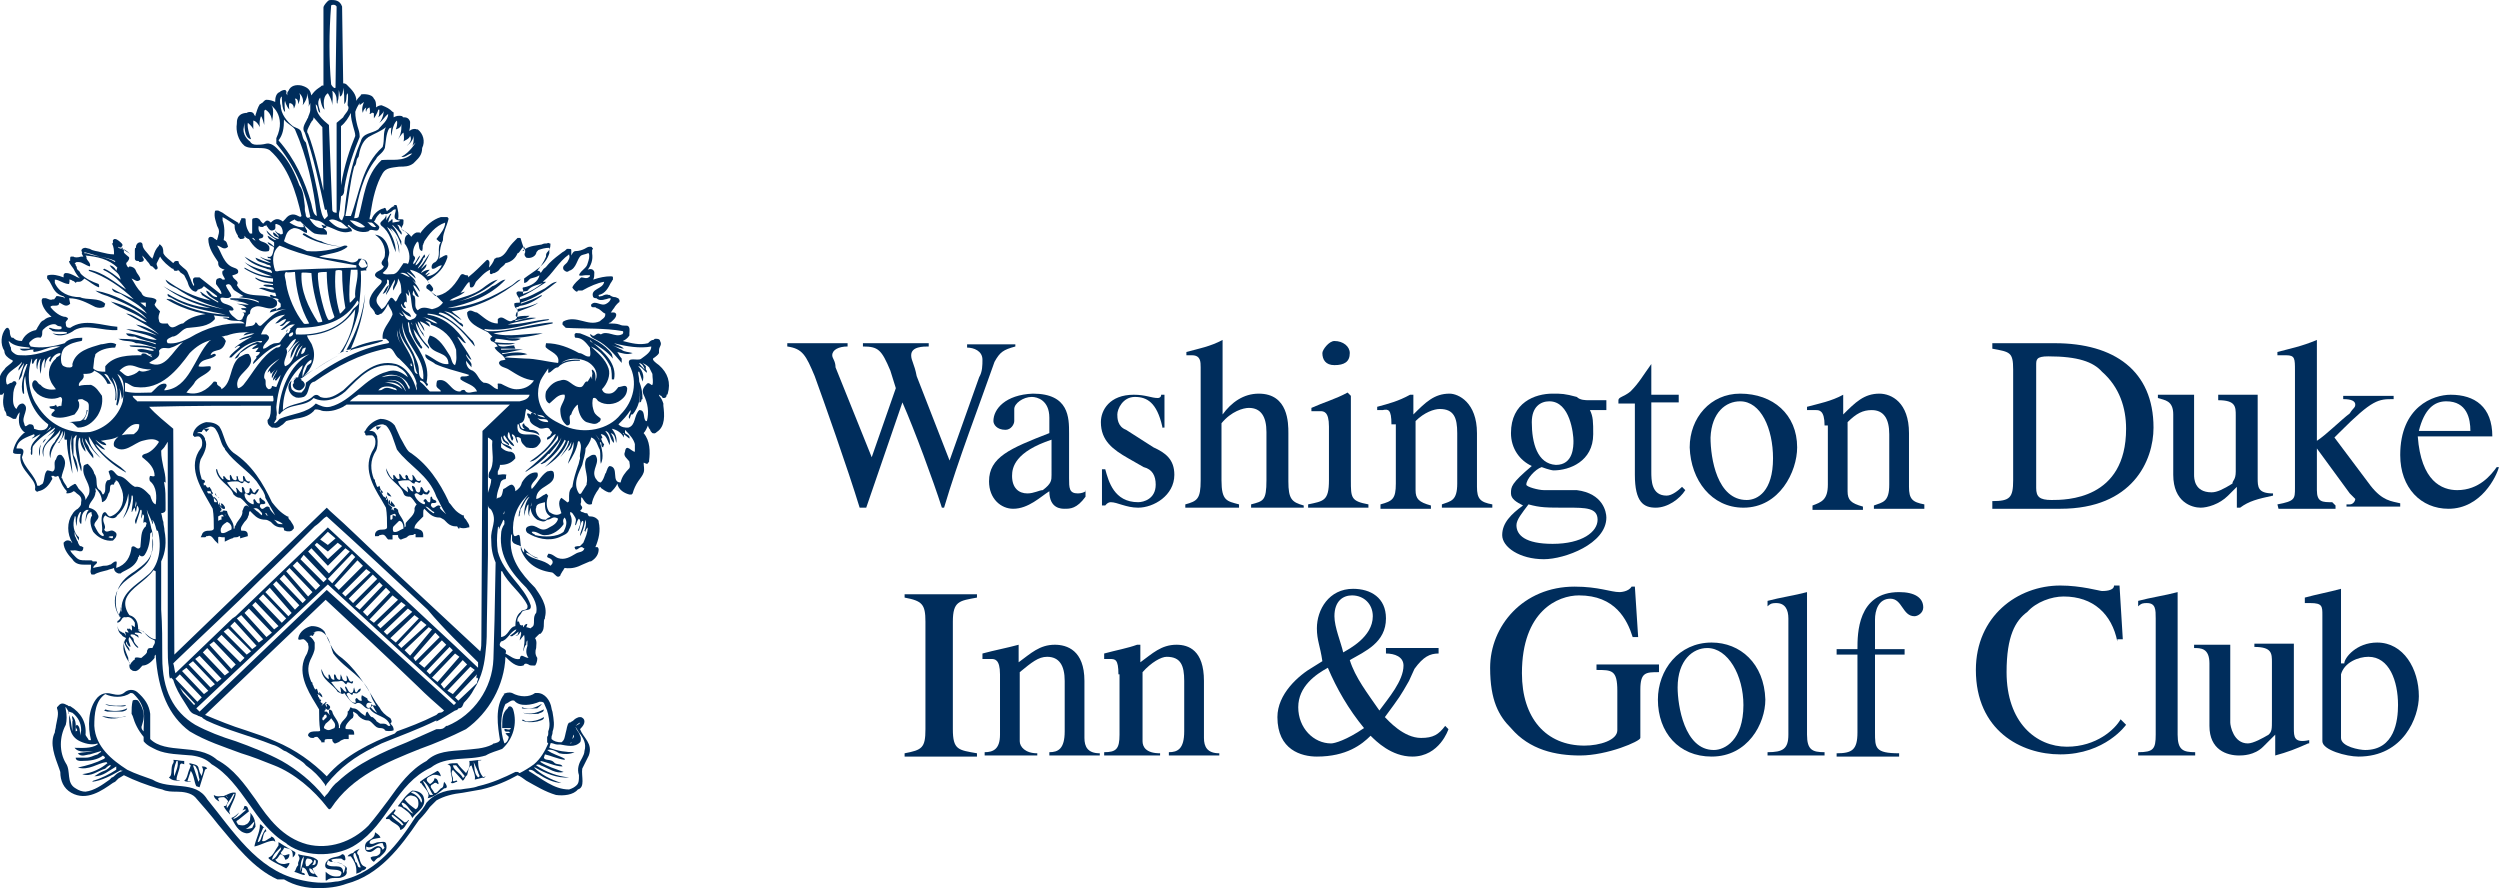 <svg height="81" viewBox="0 0 228 81" width="228" xmlns="http://www.w3.org/2000/svg"><g fill="#002d5c"><path d="m59.7 32.6c.1-.1.3-.2.4-.4 0 0 0-.1 0-.2s0-.2.1-.4.1-.3 0-.5c0-.1-.1-.2-.3-.2h-.1c-.1 0-.1 0-.2.1-.2 0-.3.1-.5.3-.8.2-1.5 0-2.3-.2.2-.1.4-.2.6-.5v-.1s0 0 0-.1c0-.2.1-.6-.2-.7h-.1c-.2 0-.4 0-.6-.1-.3-.1-.6-.1-1-.1 0 0 .1-.1.2-.1.2-.2.5-.4.5-.7 0-.1-.1-.2-.2-.2s-.2 0-.3 0c.1-.1.2-.3.3-.4.1-.2.3-.4.4-.5.1 0 .1-.1.1-.2s-.1-.1-.1-.2c-.1 0-.2-.1-.3-.1-.2 0-.4-.1-.5-.2 0 0 0 0-.1 0-.2-.1-.4 0-.6.1-.2 0-.2.1-.3 0v-.1c.6-.1.9-.7 1.1-1.1.1-.1.1-.2.2-.3 0-.1 0-.1 0-.2s-.1-.1-.2-.1c-.5 0-1 .1-1.6.3.1-.2.1-.4.1-.6 0 0 0 0 0-.1-.1-.3-.4-.3-.6-.2.3-.4.5-.9.4-1.5 0-.1 0-.2 0-.2v-.1c.1-.1.1-.2 0-.2 0-.1-.1-.1-.2-.1-.2 0-.3.1-.5.2s-.5.2-.8.2c-.2 0-.3.2-.4.4 0-.2 0-.3 0-.5 0-.1-.1-.1-.2-.1h-.1-.1c-.1.1-.2.2-.4.3-.4.3-.8.6-1.2 1-.2.2-.3.4-.5.5-.1.1-.2.3-.3.4 0-.1-.1-.2-.2-.2h-.1c.3-.4.6-.8.8-1.3v-.1c0-.1 0-.2.2-.4.1-.1.2-.3.2-.6 0-.1 0-.1-.1-.1 0 0-.1-.1-.2 0-.2 0-.3 0-.5.1-.5.1-1 .1-1.5.4s-.1.1-.1.2c0-.3-.2-.7-.3-1.1 0-.1-.1-.1-.1-.1-.1 0-.1 0-.2 0-.3.3-.6.6-.8.9-.3.5-.6.9-1.1.9-.1 0-.1.1-.2.1-.1.3-.3.6-.5.8 0-.2.1-.4 0-.6 0 0-.1-.1-.1-.1-.1 0-.1 0-.2.1-.5.5-1 1-1.5 1.4 0 0-.1.1-.1.1s0 0 0-.1-.1-.1-.2-.1-.2-.1-.3-.1-.1 0-.2.1c-.7 1.2-1.4 1.8-2.3 1.9l-.4-.4c.1 0 .2-.1.2-.2 0 0 0 0 0-.1-.1-.2-.2-.3-.3-.4s-.2-.2-.2-.3c1-.6 1.5-1.2 1.8-2.1 0-.1 0-.1 0-.2-.1 0-.1-.1-.2 0-.1 0-.2.1-.4.2-.1 0-.1.1-.2.1.1-.1.1-.2.1-.3 0-.5.1-1 .3-1.4v-.1c0-.3.1-.6.2-.9s.2-.5.3-.9c0-.1 0-.1 0-.1s-.1-.1-.1-.1c-.1 0-.2 0-.3 0s-.1 0-.2 0h-.1c-.7.2-1.4.8-1.9 1.5 0-.1 0-.1-.1-.1 0 0-.1 0-.2 0-.3.1-.4.3-.5.4-.1-.2-.4-.4-.7-.6h-.1c-.1-.1-.1-.2 0-.4.1-.1.1-.3.1-.5 0-.1-.1-.1-.2-.1s-.2 0-.3 0c.1-.4 0-.8-.1-1.2 0-.1-.1-.1-.1-.1-.1 0-.1 0-.2 0l.1.1c-.2 0-.4.2-.5.3s-.2.1-.2.2c0 0 0 0-.1-.2 0-.1-.1-.2-.2-.1-.5.1-1 .6-1.1 1-.1 0-.2 0-.2 0 0-.2.1-.4.1-.6.2-1.3.5-2.6 1.1-3.6.3-.5.8-.5 1.5-.6.5 0 .9 0 1.3-.3.1-.1.1-.1.2-.2.3-.3.6-.6.6-1.2.3-.6.1-1.3-.4-1.7h-.1c-.2-.1-.5 0-.6.1 0 0-.1 0-.1.1.1-.3.1-.5.1-.8 0 0 0 0 0-.1-.1-.3-.3-.4-.5-.4h-.1s-.1 0-.1-.1c-.4-.1-.6 0-.8.1 0-.1 0-.3 0-.4 0 0 0-.1-.1-.1-.3-.3-.5-.4-1-.6-.2 0-.4.1-.5.2 0-.3 0-.6-.2-.8-.2-.5-1.1-.4-1.1-.4s-.1 0-.1.1c-.2.2-.3.3-.4.5 0-.6-.4-1-.8-1.4l-.1-.1c-.1-.1-.3-.1-.3-.1l-.1-7c-.2-.6-.7-.6-1-.6-.1 0-.2 0-.3.1s-.4.4-.4.6v7.1s0 0-.1 0-.1.1-.3.2c-.3.2-.5.4-.7.7-.1-.4-.2-.7-.9-.9-.5-.1-1 0-1.2.5-.1.1-.1.2-.1.2v.2l-.1-.2c.1-.2-.1-.3-.1-.3-.2 0-.4.1-.5.2-.3.1-.4.5-.4.8v.1c-.2-.1-.5-.2-.8-.2-.1 0-.2.1-.2.1s-.1.1-.2.2c-.1 0-.1.1-.2.1-.2.3-.3.7-.4 1v.1s-.1-.1-.1-.1c-.1-.4-.6-.3-.7-.2 0 0 0 0-.1 0-.8.1-.8.7-.8 1-.1.6.1 1.5.7 2 .3.2.7.2 1.2.2.4 0 .8 0 1.1.2 1.7 1.5 2.4 3.8 2.9 6-.1.1-.1.1-.3 0s-.4-.2-.7-.1-.4.3-.5.4-.2.2-.2.2c-.4-.3-.7-.3-1.1.1-.1-.1-.3-.3-.5-.1 0 0 0 0-.1.1s-.1.1-.1.1-.1-.1-.2-.2c-.1-.2-.3-.4-.6-.3-.2 0-.2.1-.2.2v.7.5c-.1 0-.2 0-.2 0-.3-.4-.4-.8-.4-1.3 0-.1-.1-.1-.2-.1h-.1c-.1 0-.1 0-.1.1-.1.1-.1.3-.2.4s0-.1-.1-.1c-.5-.3-1-.6-1.4-.9l-.4-.2c-.1 0-.1 0-.2 0s-.1.1-.1.1c-.1.5.1.9.2 1.3l.1.2c.1.2.1.4 0 .7 0 .1-.1.3-.1.4-.1 0-.1-.1-.2-.1-.1-.1-.2-.2-.4-.2-.1 0-.2.1-.2.2 0 .8.5 1.5.9 2.1v.1c0 .4.3.5.6.6-.1 0-.1.1-.2.1-.1.3.1.5.2.7v.1h-.2c-.1-.1-.2-.2-.4-.1-.1 0-.2.1-.2.3v.2c.2.3.5.6.5.9h-.1l-1.9-1.5h-.1-.3c-.1 0-.2.1-.2.2s0 .3.1.4v.2c-.1-.1-.2-.3-.3-.6-.1-.2-.2-.5-.3-.7s-.3-.3-.4-.4c-.2-.2-.4-.3-.4-.5 0-.1-.1-.1-.2-.1-.2 0-.2.1-.3.2-.3-.3-.7-.5-.9-.9 0-.5-.1-.6-.2-.7 0 0-.1-.1-.1-.1-.1 0-.1 0-.1.1-.3.3-.4.6-.5.9 0 .1-.1.2-.1.3-.1-.1-.1-.1-.2-.2-.3-.4-.7-.7-.7-1.1 0-.1-.1-.2-.2-.2-.3 0-.4.3-.4.4v.1c-.1 0-.1.1-.1.2v.7c-.1-.1-.1-.1-.2-.2l.2.2v.1c0 .1.1.2.2.2h.1s.1 0 .1.1c.1 0 .5 0 .4-.3-.1-.1-.1-.2-.1-.3.1.2.3.3.4.5.1.1.2.2.3.4 0 0 .1.1.2.1l.3.3c.4-.1 0-.4.1-.6s.2-.4.3-.6c.3.5.7.8 1.1 1.1h.1c0 .1.1.1.1.2h.3v-.1c.1.1.2.1.2.2.1.1.3.2.4.3.1.2.2.4.3.6.1.4.3.8.7.9.1 0 .1 0 .2-.1 0 0 0-.1.1-.1s.2-.1.3-.1l.2-.2 1.2.9v.1c-.5 0-.6-.5-1-.6.1.5.8.8 1.1 1v.1c-.5-.3-1.1-.6-1.6-1-.1.1.1.1.1.3l.8.5c-1.5-.3-2.9-1-4.1-1.9.1.4.6.6 1 .8 1.3.9 2.8 1.5 4.3 1.9-2-.4-3.9-1.1-5.5-2.1 1.3 1 2.8 1.6 4.3 2-1.4-.1-2.8-.6-3.9-1.3-.1.3.3.3.4.4 1.5.9 3.1 1.1 4.9 1.5-1.9-.1-3.5-.6-5-1.4-.3 0-.4-.1-.4 0 1.6 1 3.6 1.5 5.7 1.6v.1c-.1 0-.4-.1-.6 0 .3.1.6.1 1 .1v-.1c-.1 0-.4 0-.6.1.5.3 1.3 0 1.6.4-1.9-.1-3.5.4-5 1.3-.6.3-1.3.6-2 .5-.3-.4.3-.5.4-.6.6 0 .9-.8 1.5-.8.9-.1 1.8-.1 2.4-.8 0-.4-.3-.5-.5-.5-.9.1-1.8.3-2.4.9-.5 0-1 .8-1.4 0-.3 0-.8.1-.8-.3-.1-.3 0-.5.1-.8-.3-.3-.4-.4-.5-.6 0-.1.3-.4.1-.5-.4-.3-1.1 0-1.3-.6-.4-.4-.6-.8-.9-1.3.3.1.5.4.8.1 0-.3-.3-.5-.4-.8s-.4-.4-.6-.4l-.1.1c-.1-.1-.3-.4-.1-.5.1-.1.3-.4.1-.5-.1-.1-.4-.3-.4-.4v-.2c-.1-.1-.3-.1-.5-.2v-.1c.1.1.2.1.3 0s.1-.2 0-.3-.4-.4-.6-.4c-.1 0-.1 0-.2.1v.2.1h-.1c.2.3.2.7.2 1-.4 0-.8-.1-1.2-.2-.3-.1-.7-.1-1-.3l-.4-.1c-.2 0-.3.1-.3.1-.1.1-.1.2 0 .3-.1.1 0 .2.1.4-.1 0-.2 0-.2 0-.3.1-.6.1-.7 0-.1 0-.1 0-.2 0s-.1.1-.1.2v.2s0 0-.1 0c0 .3.4.6.5.9.1.2.3.5.5.7-.1-.1-.3-.1-.4-.2-.4-.2-.6-.3-.9-.3-.1 0-.2.1-.2.2v.2c-.5-.2-1-.3-1.4-.2-.1 0-.1.1-.1.1v.2c.2.2.3.4.4.6.2.4.4.8 1 1 .1 0 .2.1.2.2 0 0-.1 0-.1-.1-.2 0-.4-.1-.6-.1 0 0-.1 0-.1.1 0 0-.1.1-.1.1s0 .1-.1.1c0 0 0 0-.1 0-.2.1-.3 0-.6-.1h-.1c-.1 0-.1 0-.2 0 0 0-.1.1-.1.2 0 .5.4 1 .5 1.1.2.2.3.3.4.4-.2 0-.5.1-.7.3-.3.1-.4.4-.6.7 0 .1-.1.1-.1.2-.6.1-1.1.5-1.3 1-.4 0-.6-.1-.8-.3 0 0 0 0-.1 0s-.2-.3-.2-.5c0-.1 0-.2-.1-.3 0-.1-.1-.1-.1-.1-.1 0-.1 0-.2.1-.4.5-.5 1.4-.1 2 0 .4.3.6.6.8.1 0 .1.1.2.1-.1.2-.3.3-.4.4s-.3.2-.4.4c-.7.7-.5 1.6-.5 2.2 0 .1.1.1.1.1h.2s0 0 .1-.1.1-.1.1-.2c-.1.5-.2 1.1 0 1.6v.1c.1.1.2.3.2.5.3.1.4.2.6.3h.2c.1 0 .1-.1.1-.1.1-.2.1-.3.3-.5-.1.6-.2 1.3.4 1.8h.1c-.5.4-.9.9-1.1 1.7v.2c.1.1.3.1.4.1h.3c-.2.8.3 1.4.7 1.9.3.4.7.8.6 1.3 0 .1 0 .1.1.2 0 0 .1.1.2 0 .6-.1 1-.6 1.2-1 .1-.1.1-.2 0-.3v-.1h.2c.1.1.2.1.4 0 .1.1.1.3.2.4.1.3.3.7.6 1-.1.2 0 .2 0 .2.3 0 .5-.1.6-.2.1 0 .2.1.3.2.3.2.5.4.4.8v.1c0 .2-.1.3-.3.5-.2.1-.4.3-.5.5-.5.7-.5 1.8 0 2.6 0 0-.1 0-.1-.1-.1-.1-.4-.2-.6 0 0 0-.1.1-.1.1 0 .6.5 1.2.8 1.5.3.5.8.5 1.2.5h.5v.3c0 .2-.1.3 0 .5 0 .1.1.1.1.1h.2c.3-.2.8-.3 1.2-.4.2-.1.4-.1.6-.2 0 .2.1.4.4.5h.2c.1-.1.3-.2.5-.3.4-.2.9-.5 1.1-1.1v-.1c.1 0 .1-.1.1-.2.1.1.2.2.4.1 0 0 0 0 .1-.1.4-.6.5-1.4.5-1.9 0-.1.1-.1.2-.2.1.3 0 .6 0 .9v.4c0 1.2-.8 1.7-1.6 2.3-.8.5-1.5 1.1-1.7 2.2-.1.9 0 1.5.4 2 0 .1-.1.2-.2.3-.1 0-.1.1-.1.2 0 .5.1.9.4 1.1.1.2.3.2.4.3-.4.6-.3 1.3.2 2.1 0 0 0 0 .1.1v.2c0 .2 0 .4.2.5.1.1.2.1.4.1.3-.1.4-.3.5-.4 0 0 .1-.1.1-.1.4 0 .8-.3 1.1-.7v-.1c0-.1 0-.1.1-.2.2 3.3 1.2 5.6 3.1 7 1.5.9 3.1 1.4 4.7 2 1 .3 2 .7 3 1.1 1.8.7 3.6 2.2 4.9 3.9 0 0 .1.1.1.1.1 0 .1 0 .2-.1 1.9-2.9 5.1-4.2 8.1-5.4 1.4-.5 2.8-1.1 4.2-1.8 2.1-1.5 3.5-4 3.6-6.6.4.4 1 1 1.6.8 0 0 .1 0 .1-.1.1-.1.2-.1.4 0 .1.1.3.1.5.1h.1c.1-.1.2-.4.2-.6v-.1c-.2-.3-.2-.6-.1-.9 0-.3.1-.6-.1-.9l.3-.3c.1-.1.1-.1.2-.1.3-.3.3-.6.3-.9 0-.2 0-.4.1-.5 0 0 0 0 0-.1.3-1.1-.5-2.1-.9-2.7-1.3-1.3-2.4-2.7-2.2-4.6 0-.1 0-.2.1-.3v.6c.1.3.3.3.5.4.1 0 .2.1.3.1v.2.1c.4 1.1 1.3 1.9 2.8 2.1.1 0 .2.1.3.2s.2.2.3.2.2-.1.2-.1c0-.1.1-.2.2-.4.1-.1.1-.2.2-.3.7.1 1.2-.1 1.6-.3.2-.1.5-.2.7-.3h.1c.5-.3.7-.7.7-1.1 0-.1-.1-.2-.1-.2-.1 0-.1 0-.2 0 .3-.7.5-1.5.3-2.3 0 0 0 0 0-.1-.2-.3-.5-.4-.7-.4s-.2 0-.3-.2c0-.1-.1-.1-.2-.1s-.2-.1-.3-.1-.1-.1-.2-.1c.1-.1.2-.2.2-.3s-.1-.2-.1-.2-.1-.1 0-.3c0-.1 0-.2 0-.3s0-.2 0-.2 0 .1.1.1c.2.3.4.7.8.6.1 0 .1-.1.1-.2.1-.4.3-.8.6-1.2 0-.1.1-.1.1-.2 0 0 .1 0 .1.1.3.2.4.3.7.4h.2c.2-.2.5-.5.6-.8.1.6.7.9 1.1 1h.2s.1-.1.1-.1c.1-.4.3-.8.5-1.1s.4-.5.5-.8 0-.6 0-.9c.1 0 .2.1.3.1s.1-.1.2-.2c0 0 0 0 0-.1.1-.8.1-1.8-.5-2.5.2-.2.3-.5.4-.7 0 .1.1.3.2.4 0 .1.1.2.2.3.1 0 .2.1.4-.1.8-.5.7-1.6.6-2.4v-.2c-.1-.3-.2-.5-.3-.6s-.1-.2-.1-.2c.1 0 .1.1.2.1.1.1.1.2.2.2s.3 0 .3-.3c.1 0 .1-.1.1-.1.3-1 0-1.9-.8-2.6-.7-.5-.6-.6-.4-.7zm-4.5 10.6s0 .1 0 0c-.1.3-.2.6-.4.8-.3 0-.4-.3-.5-.4-.4-.8.5-1.4 0-2.1-.3-.1-.5.1-.8.3-.4.7.2 1.5 0 2.3v.1c-.2.3-.3.5-.5.8 0 0-.1.1-.2 0-.6-.9 0-1.9.3-2.6.1-.5.3-1 .3-1.5.5-.7.5-.9.5-1 .5.1.6.8.8 1.1.1.5 0 .9.1 1.3.3-.6.1-1.4-.1-2 .3.1 0 .4.3.5l.1-.3c-.2-.1-.2-.4-.3-.5.3 0 0-.3 0-.4.5 0 .6.6.8 1 .1-.5-.1-.9-.4-1.3.5.1.4.8.8 1.1 0-.4-.1-.6-.3-.9.4.1.4.5.5.9.1-.5-.1-.9-.4-1.3.5.1.9.4 1.1.8v-.3l-.1-.1h.1v.1c.1.1.4.3.5.4.1-.3-.3-.4-.4-.5v-.3c.5.5.8.9.9 1.3v.7c-.3 0-.8-.8-.9 0-.2.4.2.6.4.9 0 .2.1.4 0 .6-.4.4-.7.8-.8 1.3-.9 0-.1-1.4-1-1.5-.2.1-.2.3-.3.5 0 .1-.1.2-.1.2zm-41.3 15.9h-.1-.1c-.1 0-.3.1-.2.1-.1.1-.1.2-.1.3-.1.2-.3.3-.5.5h-.1c-.1 0-.3-.1-.5 0 0 .1 0 .2-.1.2 0 0 0 0-.1.1s-.2.2-.2.3h-.1c0-.2-.1-.3-.1-.5v-.1c-.2-.5-.4-.9-.4-1.4v-.1c.1.4.3.6.5.9.1-.4-.4-.5-.3-.9.1.1.1.4.4.5 0-.3-.3-.6-.1-.9.3.3.4.8.8 1v-.1c-.1-.1-.4-.4-.4-.6 0-.3-.3-.3-.3-.5.1-.1.3 0 .4 0 0 .1.3.1.3.3.1-.3-.1-.3-.3-.4v-.1c.3 0 .5 0 .6.1.1-.1-.1-.1-.3-.3.3-.1.4.1.5.1.3.4.5.6 1 .8.1.3-.1.4-.2.7 0-.1 0-.1 0 0zm-5.6-8c-.2 0-.4 0-.5 0-.4 0-.6 0-.9-.3-.2-.2-.4-.4-.5-.6h.3c.3-.1.9.4.9-.3-.1 0-.1-.1-.3-.1-.1-.1-.2-.3-.2-.4-.1-.1-.1-.2-.2-.4-.1-.1-.1-.3-.1-.4v-.1c.1.3.2.5.4.8v-.3c-.5-.4-.6-1.2-.4-1.8v-.1h.1c0 .4 0 .6.1.9 0-.4 0-.9.3-1.3h.1c-.1.4-.3.9 0 1.1.1-.4-.1-1 .5-1.3h.2c-.3.3-.3.9-.3 1.1.1-.4.1-.8.5-.9.1 0 0 .1.1.3-.3.4-.1 1.1.1 1.5.4.5 1.1.9 1.8.8.1-.1.3-.3.3-.4.1-.3-.1-.4-.3-.5-.3-.1-.6.3-.8-.1.3-.4-.4-.8.1-1.3.4.3.9.4 1.1 0 .6-.5.9-1.3 1-2 .1.9-.1 1.5-.5 2.3.4-.5.8-1.4.8-2.1h.1c.1.5-.1 1.1-.1 1.5.1 0 .1-.3.3-.4 0 .1 0 .2.1.4l.1-.6c.3.3.1.6 0 .9s-.3.5-.1.8c.1-.4.3-.9.4-1.3h.1c.1.3-.1.6 0 .8 0-.1.1-.3.1-.4.3.1 0 .5.1.8l.1-.1c.3.1.1.2.1.4-.5.4-.4 1.1-.5 1.9-.3.4-.5-.3-.8 0-.1.9-.5 1.6-1.4 1.9 0-.3.1-.5 0-.6-.3 0-.4.3-.6.3-.2.1-.4.1-.6.1-.3.1-.6.1-.9.2 0-.3.5-.4.3-.6-.1 0-.3 0-.4 0 .1 0 0-.1-.1-.1zm-1.3-6.8s-.1-.3-.3-.1c-.1 0-.1.1-.2.1-.1.1-.2.1-.2.2 0 0 0 0-.1 0s-.1 0-.1-.1c-.1-.2-.3-.4-.4-.7 0 0 0-.1-.1-.1.1-.8.7-1.4 0-2.1-.3-.1-.4.1-.5.4-.3.3.1.9-.3 1.1-.1 0-.3-.1-.5-.1-.3.3-.2.8-.4 1.2-.1.1-.2.1-.3.2 0 0-.1 0-.2 0-.1-.5-.4-.9-.7-1.3s-.6-.8-.7-1.3c.1-.3.3-.7-.1-.8 0 0-.1 0-.2 0s-.2 0-.2 0c.1-.8.9-1 1.6-1.3.2.2-.2.3-.2.4.3-.1.5-.3.8-.4-.3.4-.9.8-.9 1.4.1.1-.1.4.1.5.1-.1 0-.5.1-.8.5-.7 1.3-1.2 2-1.7v.1c-.2.3-.6.6-.9.9.3-.3.7-.5.9-.7-.3.8-1.5 1.3-1 2.4-.3-1.4 1-1.6 1.5-2.5 0 .5-.4.8-.5 1.1-.4.4-.6 1-.4 1.5 0-1.1.8-1.6 1.1-2.5.1.4-.1.8-.4 1.1h.1c.1-.3.5-.6.5-1.1.1.3-.1.5 0 .8h.2c0 1.1.3 2.1.5 3.1 0-1-.4-2.3-.1-3.3l.1-.3c-.3 1.1.1 2.4.5 3.5 0-.6-.1-1.1-.4-1.6v-1.5c.1 0 .1-.3.3-.3-.3 1.2.1 2.3.4 3.3.1-.3 0-.6-.1-.9 0-.6-.3-1.4-.1-2.1l.1-.1c0 .4.1.9.5 1.3 0-.4-.4-.9-.3-1.3.1.8.6 1.4 1 1.9.1-.4-.3-.6-.4-1-.1-.3-.4-.5-.3-.8.3.6.8 1.3 1.4 1.8-.5-.6-1.1-1.1-1.1-2 .3.4.5.9.9 1.3.8.9 1.6 1.5 2.5 2 0-.1-.4-.4-.5-.5-.9-.6-1.8-1.3-2.3-2.1.3.1.5.5.9.5-.3-.3-.6-.5-.9-.9.4.3.6.5 1 .5-.1-.3-.4-.3-.5-.4.5-.1 1.1-.1 1.6-.4-.3.3-.5.5-.4.9.9.8 1.8-.3 2.6-.5.4-.1 1.1-.3 1.5.1-.3.5-.8 1-1.3 1.1-.3.1-.3.3-.1.4.5.4 1 .9 1 1.6-.1.1-.3 0-.4 0-.1.1-.1.4 0 .5.6.5.6 1.4.5 2.1-.3-.1-.4-.5-.5-.8-.4-.4-.8-.9-1.4-.8-.6-.3-.8-.9-1.5-1-.3-.1-.5-.8-.9-.4.1.4.4.8-.1.8-.4.4 0 1-.4 1.3-.1 0-.1-.3-.3-.4-.5-.3-.1-1-.5-1.5-.1-.4-.3-.6-.6-.9-.3.1-.4.1-.4.4-.1.9.8 1.5.5 2.4-.1.2-.2.3-.3.5 0-.4-.3-.7-.5-.9 0 0-.1-.1-.1-.1-.1-.1-.1-.2-.2-.3zm-6.2-13.2c.5.5 1.1.5 1.9.6v.1c-.4 0-.6 0-.9 0 .3.4.9 0 1.3.1l-.1.1.1.1c.9-.1 1.5-.6 2.4-.5-1.1.4-2.4.9-3.6.8-.2 0-.3 0-.5-.1-.3-.2-.4-.3-.4-.5v-.1c-.1-.1-.1-.3-.2-.5zm3.8 3.6c.1.3.3.5.5.8-.5.1-1.1 0-1.4-.4-.3-.1-.3-.5-.6-.4-.4.4 0 .9.3 1.2.6.5 1.5.6 2.1.3.3.1.1.5.1.8l-.1.1s.1-.1 0-.1l-.3.1-.1-.2c-.1.2-.5.1-.6.2.1.3.4.1.5.3 0 .1-.4.3-.3.5.6.4 1.5.1 2.1-.1.3-.4.5-.6.4-1.1l-.1-.2c0-.1.3-.1.4-.1.3.2.6.2.6.6s0 .9-.3 1.3c-.1-.1-.3.1-.4.1.3 0 .5-.6.6-1h-.1c0 .5-.3.9-.6 1l-1 .1c.4 0 .5.3.8.5.8 0 1.4-.5 1.8-1.1.3-.5.5-1.1.4-1.8-.3-.4-.5-.8-1-1-.4 0-.8 0-1.1.1-.1-.5.6-.5.4-1.1.4 0 .8 0 1-.3.4.2.9.5 1.2 1.2h.3c-.1-.3-.4-.6-.6-.9.4 0 .4.4.6.6.4.5.5 1.1.4 1.8h.1c.1-.8-.1-1.5-.4-2.1.6.6.6 1.6.4 2.5l.1.1c.3-.6.3-1.5.1-2 .1.4.3 1 .3 1.4.4-.6 0-1.6-.4-2.3.8.5.6 1.6.5 2.5-.4 1.4-1.6 2.5-3 2.8-2.1.2-3.8-.8-4.8-2.4-.8-1.1-1-2.9-.5-4.3.1.1-.1.4.1.5.1-.1.1-.4.4-.5-.1.4-.1.8 0 1 0-.4.1-.8.3-1-.1.5-.1 1 0 1.4.1-.4 0-1 .4-1.4 0 .4-.1.6 0 .9 0-.5.1-.9.5-1.1.1.1-.3.4 0 .5.1-.4.5-.8.9-.8.1.3-.4.3-.4.5-.6.5-.8 1.4-.5 2zm6.3-.9c.4-.4.8-.6 1.4-.4.5.2 1 .3 1.5.3-.3.1-.8.3-1.1.1-.3.3-.6.4-1 .5-.3 0-.5-.3-.8-.5zm13.7 0 .1.3.5-.5c-.1.1-.5.5-.4.9l.5-.8c-.1.4-.4.6-.4 1l.3-.3c0 .1-.3.3 0 .3.1-.1.3-.4.4-.5-.1.4-.3.8-.4 1.1-.1 0-.3-.1-.4-.1 0 .3-.3.3-.3.3-.5-.3-.1-.8-.4-1-.1-.8.8-1.4 1.4-1.8-.4.4-1 .8-1.1 1.3zm-.3-3.3h-.5c.4-1 1.2-1.7 2.2-1.8-.4.3-.6.5-.9.8.4 0 .6-.4 1-.4-.1.3-.4.5-.6.6.3.1.4-.1.6-.3.1-.1.3-.1.4-.1-.3.3-.6.5-.9.8.5 0 .6-.6 1.3-.5-.2.1-.3.3-.5.4h.1c-.1.2-.1.4-.3.4v-.1c-.2.3-.4.5-.6.8-.1.3-.5.1-.8.3-.3.1-.5.4-.8.4-.1-.5 1-.9.3-1.3zm.9-3.1c-1-.9-2.8.1-3.6-1.4.3-.4-.4-.5-.4-.9.1 0 .4-.1.5-.2.1-.3-.1-.4-.4-.5-.9-.3-1.1-1.4-1.5-2 .3 0 .6.5 1 .1-.1-.3-.1-.5-.4-.6.1-.5.1-1.3-.1-1.8v-.3c.4.2.8.5 1.1.7v.2c0 .2.1.5.3.8v.1l.2.2c.1 0 .3 0 .4-.1v-.2c.1.1.1.2.2.2 0 0 .1.1.2.1.4.7 1 1.3 1.8 1.1.1-.1.1-.4 0-.5-.3-.4-.8-.3-.9-.6.1-.1.5 0 .4-.4-.3-.1-.5-.4-.4-.8.1.1.2.1.3.1.1 0 .1 0 .2-.1h.1l.1-.1v.1s0 0 .1.1c.1.2.3.4.5.3.5-.1-.1-.8.5-.5.3.1.4.5.4.8-.1.1-.3.1-.3 0-.1 0-.3-.1-.4-.3 0 .3.4.4.3.6-.1-.1-.3-.4-.5-.4 0 .4.4.4.5.5v.1c-.5-.1-.8-.5-1.1-.8.1.5.6.6.9.9-.3 0-.5-.3-.8-.4.1.4.4.4.6.6v.4c-.1-.1-.4-.4-.6-.4.1.3.5.3.6.5-.1.3-.1 1-.6.8 0 .3.3 0 .3.3-.4 0-.6-.1-1-.3.3.3.8.4 1 .6-.5-.1-.9-.3-1.4-.5.1.4.6.4 1 .6.1.1.4 0 .4.3-.8-.1-1.6-.5-2.4-1 .5.6 1.3.9 2 1.1.1.1.4 0 .5.3v.1c-.9-.3-1.8-.5-2.5-1 .6.6 1.6 1 2.5 1.3-.9 0-1.8-.4-2.5-.8v.1c.8.5 1.6.8 2.6.9v.3c-.5 0-1.1-.1-1.6-.4v.1c.5.4 1.1.4 1.6.5v.1c-.3 0-.6-.1-.9 0 .3.3.9 0 1 .4-.4.1-.9-.3-1.4-.1.5.1 1 .4 1.5.4l.1.3c-.3.1-.5-.3-.6 0 .3.3.5.1.8.3v.1h-.1l.3.3v.3c-.1.1-.3.1-.4.3v-.2c-.3.1-.5.1-.6.4.4-.1 1-.3 1.5-.3-1 .1-1.6.9-2.3 1.5-.3.1-.3-.3-.5-.3-.1.4-.5.3-.9.4v-.1c.1-.4 0-.9.4-1.1 0-.3.1-.5.4-.6.6-.3 1.4.5 2-.1.1-.1.1-.4 0-.5zm-1.9-5.4c0-.1-.2-.1-.3-.3h.1c.1.1.2.2.2.3zm.1-8.8c-.3 0-.5-.1-.6-.3 0 0-.6-.4-.6-1.1l.1-.6s-.1 1.4.6 1.5c0 0-.4-1-.3-1.5 0 0 .4.3.5.6 0 0 0-.5 0-.8 0 0 .3 0 .6.6 0 0-.1-.5.1-1 0 0 .1 0 .3.8 0 0 0-.8 0-1.3l.1-.1s.6.3.6 1.1c0 0 .3-1.3-.1-1.5-.1-.1 1.5.9.5 3v.5c1.6 1.9 2.6 4.1 3.1 6.7-.2.1-.3.1-.4-.1 0-.2-.1-.4-.1-.6 0-.1 0-.2 0-.3-.1-.7-.1-1.4-.5-1.9-.4-1.1-.9-2.1-1.6-2.9-.4-.4-.8-1-1.4-.9-.4.1-.7.1-.9.1zm9.9 6.9c.2.2.4.2.6.2.2.1.3.3.4.4-.5.1-.6-.4-1-.6h-.3zm-.9-7.7c-.5 1.2-1 2.7-1.3 4.5 0-1.1 0-2.1 0-3.2 0-.7 0-1.4 0-2.2.4-.3.7-.8.9-1.2 0 .5.1.8.2 1.2s.2.6.2.9zm-1.5 7.8c.4.1.5.4.9.6-.8.2-1.3-.2-1.8-.7.3-.2.7 0 .9.1zm4.6-8.5c.1 0 .1 0 .2-.1 0 0 0 0 0-.1 0 .3-.1.5 0 .9 0 0 .1-1.1.5-1.4 0 0 .1.3-.1.8 0 0 .5-.1.5-.5 0 0 .1.8-.3 1.4 0 0 .4-.6.5-.6 0 0 .1.5 0 .8.1-.1.5-.2.6-.5 0 0 .3.4-.3.9 0 0 .6-.4.6-.9 0 0 .1.5-.1.9l.3-.3s-.5.9-1.3 1.3c.4.1.6-.3 1-.3-.8.8-1.9.5-2.8.6-1.5 1.4-1.6 3.4-2.1 5.2-.1.1-.3.1-.4.1.4-2 .8-3.9 2-5.4.1-.3.6-.5.8-1 .1-.6.1-1.3.4-1.8zm-.6 1.7c-1.9 1.7-2.1 4.2-2.9 6.3h-.5c.3-1.5.4-3 .8-4.5.3-.3.1-.6.4-.9.1-.6.3-1.4.9-1.8.5-.3 1.1-.5 1.6-.9-.3.5-.1 1.1-.3 1.8zm-1.6 7.3c-.5.2-1-.2-1.3-.5l-.1-.1c.6 0 1.1.3 1.4.6zm-.5-11.1s.1-.1.4-.3c0 0-.3.6-.1 1 0 0 0-.3.3-.5 0 0-.1.3 0 .4 0 0 0-.3.3-.4 0 0 .1.4 0 .6 0 0 .1 0 .2-.1s.1.1.2 0v.5s.3-.4.4-.8h.1c0 .2 0 .5-.1.7 0 0 .5-.4.5-.6 0 0 0 .6-.4 1.1.4-.3.5-.6.8-.8 0 .6-.6 1-.9 1.4-.6.4-1.4.3-1.6 1.1-.9 2.1-1.3 4.4-1.5 6.7l-.2.5c-.4-.1-.3-.7-.2-1 0-.4.1-.8.1-1.2.3-.1.3-.5.3-.7.3-1.9.9-3.5 1.4-4.7v-.1c0-.3-.1-.6-.2-.9-.1-.4-.2-.8-.2-1.3.1-.3.2-.5.4-.8zm-1.4-.1c.3-.3.1-.8.3-1 .1.3 0 .8 0 1.1.3.4-.3.8-.4 1.1l-.6.5v1.1 1.5 4 1.6c-.1 0-.4 0-.4-.3l-.3-7.7c-.6-.5-1.2-1-1.2-1.9.3.3.1.6.4.8 0-.4-.4-.9 0-1.4 0 0 .1.9.4 1.1 0 0-.3-1.1.3-1.5 0 0 .4.6.4 1.1 0 0 .1-1 0-1.3.1 0 .4.3.4.8s.1.4.1.1c.1-.1.1-1 .1-1s.1.4.1.6c0 0 .3 0 .3-.8.1.4.1 1 .1 1.5zm-3.5 3.5c-.3-.3-.3-.6-.4-.9-.1-.4-.5-.4-.8-.6-.5-.4-1.1-1.1-1.1-1.9-.1-.2-.1-.7.1-.8 0 0 0 1.3.3 1.4 0 0-.1-.8 0-1 0 0 .1.5.4.8 0 0-.1-.3 0-.6 0 0 .4 0 .4.5 0 0 .3-.5.1-.9 0 0 .3-.1.3.5 0 0 .3-.6.1-1 0 0 .5.4.3 1.1 0 0 .5-.6.4-1.1 0 0 .3 1 .1 1.3l.2-.4v.1.1.4c0 .3-.2.6-.2.7 0 .1-.1.1-.1.2-.2.4-.5.8-.2 1.2.8 2.2 1.3 4.6 1.8 6.9 0 .1.1.2.2.1 0 .2.1.4.1.6l-.3.3c-.3-.4-.3-.8-.4-1.1-.3-2-.8-3.9-1.3-5.9zm1 6.7c-.3-.1-.4-.6-.5-1.1-.6-2.1-1.5-4.1-3-5.8.4-.5.5-1.1.5-1.9.3.4.8.6 1 .9 1.1 2.5 1.7 5.3 2 7.9zm1.3-19.2c.1-.1.4-.1.5.1l-.1 7.4c-.1.1-.3-.1-.4-.3-.2-2.3-.2-4.7 0-7.2zm-.8 11.1.1 5.8c-.4-1.8-.8-3.6-1.4-5.2-.2-.2 0-.5.2-.9 0-.1.1-.1.1-.2.1-.1.2-.2.2-.4.2.2.5.6.8.9zm-2.4 8.5c.1.1.3.1.4.1l.4.4c.3.2.5.5.9.7.4.1.8.1 1.1.1.1-.3-.1-.4-.3-.6-.6.1-1-.4-1.3-.9.2.1.4.1.6.2.3 0 .7.2.9.5.8.2 1.4.8 2.3.5h.1c0-.3-.3-.4-.4-.5l.1-.1c.4.5 1.1.8 1.8.6.3-.4.9.3 1-.4-.1-.2-.3-.3-.5-.5 0 0 0 0 .1-.1.1-.3.3-.5.5-.7 0 .2.2.2.4.1.2.1.4-.1.6-.2.1-.1.2-.2.3-.2h.1c0 .4-.4.9.3 1 .1 0 .1 0 0 .1l-.6.1v-.3h-.1c0 .1-.1.1-.3.3 0-.1.1-.5.3-.8h-.1l-.4.6s.1-.3 0-.5c0 .5-.8.6-.4 1 .8.6.9 1.5 1.3 2.4 0-.9-.4-1.6-.8-2.3.8.5 1 1.5 1.1 2.4.1-.9-.4-1.6-.8-2.3.5.3.8 1 1 1.6 0-.1 0-.3 0-.4-.3-.5-.4-1-.8-1.4v-.1c.3.3.5.5.8.9.1-.1 0-.3-.1-.4s-.1-.4-.3-.5c.4 0 .4.4.6.6v-.1c.1.1.4.3.4.4-.3.1-.3.5-.3.8.4.5.6 1.3.3 1.9 0-.1-.3-.1-.4-.1-.3.4-.5.9-.9 1-.4 0-.8.1-1-.1.3-.3.6-.5.5-1-.1-.3.1-.5.1-.9-.1-.8-.5-1.5-1.3-1.6.6.4 1 1.1.9 1.9 0 .4-.6.6-.1 1-.1.4-.8.4-.8.8.1.4.9.3.5.8-.5.5-1.3 1.3-.9 2.1.1.1.4.4.4.6.3.3.4 0 .6 0 .3-.3.4-.5.6-.9.1.4.4.6.4 1-.3.8-1 1.3-.9 2.2h.3c.2.2.4.3.2.4-2.8.5-5.3 1.9-7.5 3.6 0 .4-.1.6-.4.9-.4 0-.6 0-.9-.3-.1-.3-.1-.5 0-.8.1-.1.4-.3.5-.3-.1.1-.4.3-.3.5 0 .1-.1.1-.1.2 0 .3.3.5.6.5.2 0 .5-.3.5-.5s-.2-.4-.3-.4c0-.1 0-.1-.1-.2h.1c.4-.3.7-.5 1.1-.8-.3.2-.6.4-.9.6.7-.6 1.2-1.7.8-2.7-.1-.4-.4-.6-.5-1 1.8-.1 3.4-.9 4.4-2.4-.1 1.5-.6 2.9-1.4 4-.1 0-.1.1-.2.1.2-.1.4-.2.6-.3h-.1c.6-1.1 1.1-2.4 1.4-3.6.1-1.2.3-2.5.2-3.7.3 0 .4-.1.5 0v.8c0-.3 0-.7 0-1 .2-.2.1-.3.1-.4 0 .2-.1.3-.3.3-.3.1-.4-.1-.5-.3.1-.2.1-.3.3-.5-.1 0-.2 0-.3 0-.1.3-.5.4-.8.3-.9-.3-1.9-.3-2.8-.5.9-.3 1.9-.3 2.6-.9l-.1-.1c-.1 0-.2 0-.4 0h.2c-1 .4-2.3.6-3.4.5-.8-.4-1.5-.5-2.1-.9.2-.5.2-1 .9-1.2.4 0 .7.2 1 .4.1 0 .2.1.2 0l0-.2c-.1-.1-.1-.2-.2-.3-.5.1-.9-.1-1.4-.4.1-.1.3-.2.5-.3 0 .1.1.1.1.1zm11 2c.1 0 .1-.1.1-.1.2.3 0 .8.4.9.1-.3 0-.5.1-.6 0-.1.1-.2.1-.3.4-.6 1-1.4 1.9-1.7 0 .5-.4 1-.8 1.5.1.1.3.3.4.3-.4.5.1 1.3-.5 1.8-.3.1-.4.4-.3.6.3.1.5-.3.9-.3-.3.6-.9 1-1.4 1l.3-.3c-.1-.1-.3.3-.4.1.1-.1.3-.3.4-.4-.3 0-.5.1-.8.3.1-.3.5-.4.5-.8-.1 0-.4.4-.5.4.3-.4.6-.9.8-1.4-.4.5-.6 1-1.1 1.4.1-.3.4-.5.5-.9 0-.1.3-.1.1-.4-.3.4-.5.9-.8 1 0-.3.4-.6.4-.9-.3.3-.3.6-.6.8-.1-.3.4-.5 0-.8-.1-.5.1-.9.3-1.2zm2.1 5.2c.1.1.2.2.3.3-.3.4-.6.5-1 .6-.4-.1-.9-.3-1.3.1-.4-.3-.1-.8-.3-1.3-.3-.1-.1-.4-.1-.5.1.1.1.5.5.6-.1-.4-.5-.8-.5-1.1.3.1.4.5.6.6-.1-.4-.4-.7-.7-1.1.1.1.2.2.3.3 0-.4-.5-.6-.8-1 .3.1.6.4.8.6 0-.3-.4-.5-.5-.8.9.2 1.4.7 1.8 1.3-.1 0-.4.1-.3.4.3.2.5.4.8.6zm5-2.4c.2-.1.4-.2.5-.4.2-.2.4-.3.5-.5.5-.1.9-.4 1.1-.9.2 0 .4-.6.6-.6.1.2.1.3.1.5-.1.2-.1.3.1.5.4.1.8-.1.9-.4 0-.1.1-.2.2-.3.3-.1.6-.2 1-.2v.2.2.1c-.4 1.2-1.4 1.6-2.3 2.3v.4c.3 0 .4-.3.6-.4.3-.1.5-.1.8-.3-.1.6-.8 1-1.4 1.1-.3 0 0 .3-.1.4-.3 0-.5-.1-.6.1 0 .3.4.5.3.9-.1 0-.5 0-.5.1 0 .3.1.4.3.5 0 .3.1 1-.4 1-.5.4-.9-.6-1.4-.1v.4c-.8 0-1.3-.6-1.9-1-.3 0-.6-.4-.9 0 0 1 1.1 1.4 1.9 1.8.1.1.3.3.4.4-.1.1-.3.1-.1.4.3.1.5.3.6.5-.1 0-.3.1-.3.1.3.5.8.6 1 1.1-.3.1-.5 0-.6.3.1.4.6.4.9.6.8.5 1.4.9 2.3 1-.4.6-1 .8-1.6.8-.5 0-1-.3-1.4-.5-.1 0-.4-.1-.3.1v.4c-.5-.1-.6-.6-1.3-.6-.5-.3-.5-.8-1-1.1-.4-.1-.6-.5-.6-.9l.5.6v-.3c-.1-.3-.5-.6-.5-.9.1.1.3.5.5.5-.4-.8-.9-1.4-1.3-2.1.3.1.5.6.8.6-.8-1.3-2-2.4-3.5-2.6v-.1c2 .1 3.3 1.8 4.3 3 0-.1-.1-.5-.3-.6-.9-1-1.8-1.9-3-2.4l.1-.1c.9.1 1.5.9 2.1 1.3.1-.1 0-.3-.3-.4-.4-.4-.9-.8-1.4-1 .6 0 1.1.5 1.6.8-.3-.4-.6-.5-.9-.8 2.5-.4 4.4-1.4 6.3-2.9-.3 0-.5.3-.8.5-1.8 1.1-3.6 2-5.9 2.1 2-.4 3.9-1.1 5.3-2.6-.4 0-.8.5-1.2.6-1 .8-2 1.1-3.1 1.4 1.3-.4 2.6-1.1 3.6-2-.5.1-1 .5-1.4.8-.8.6-1.8.8-2.7 1.1h-.3c.4-.3 1-.4 1.4-.8-.1 0-.3.1-.4.1.3-.3.5-.8.8-1 .1.3 0 .4.1.5.3.1.4-.3.5-.5.4-.4.8-.9 1.3-1.1 0 .1-.1.4.1.4.1 0 .1-.1.3-.1-.1 0-.1 0 0 0zm8.5-1.8h.1c.1.3 0 .6-.1.9-.1.5-.6.6-.8 1.1.2.1.4 0 .6 0h.3.1v.1c-.3.3-.5.1-.8.1-.3.3-.6.5-.8.9 0 .1.3.4.4.4 0 0 .1 0 .1-.1h.3.1c.7-.4 1.4-.7 2-.8-.1.7-1.3.6-1 1.4.1.1.2.1.3.1.2.2.5.2.8.1.1 0 .3-.1.4-.1h.1c0 .2-.2.4-.4.5-.5.3-1-.4-1.4.1 0 .4.4.1.5.3.4.1.5.4.8.5v.1c0 .3-.3.4-.5.6-1.1.5-2.1-.6-3.3 0-.1.1-.1.1-.1.3l.3.3c1.8.1 3.5 0 5.2.3.1.1 0 .3-.1.3-.6.3-1.3-.4-1.9 0-.5-.3-.5.4-.9 0h-.1c.1.3.4.4.6.5 1 .5 1.6 1.3 2.3 2.1v-.4c-.1-.1-.3-.4-.4-.6.4.1.9.3 1.4.1-.3-.1-.8-.1-1-.3-.3-.1-.5-.3-.9-.4.4.1.9.3 1.1.3-.3-.3-.6-.3-.9-.5 1.1.3 2.4.5 3.4.3 0 .5-.5.8-.9 1.1-.3.3-1.4-.3-1.1.6.8 1.5.4 3.3-.8 4.5-1.1 1.4-3.3 1.8-5 1.1-.6-.3-1.3-.6-1.8-1.1-.8-.9-.9-2.1-.5-3.1.2-.4.5-.8.7-1.1v.4c.3 0 .5-.5.9-.5.5-.6 1.4-.6 2-.6 0-.1-.1-.1-.1-.1-.6 0-1.1 0-1.6.3.6-.5 1.6-.5 2.4-.1.5.3.9.8.8 1.4l-.1.4c0-.3.1-.9-.3-1.1-.1.1.1.3 0 .5v.4l-.1-.3-.3.5c-.3-.1-.3.4-.6.5-.8.1-1.1-.9-1.9-.6-.6.1-1 .5-1.3 1-.1.4-.1.9.3 1.1.4-.3.8-.9 1.4-.8.1.4-.3.8-.4 1.3 0 .6.1 1.1.6 1.5.6 0 0-.8.4-1 .1-.4.4-.8.6-.9 0 .6.3 1.4.8 1.6.4.1.8.3 1.1 0 .1 0 .3-.3.1-.4-.4-.3-.5-.4-.6-.8-.1-.3-.1-.8 0-1 .3-.1.4.3.5.3.6.4 1.5.3 2-.1.4-.3.6-.6.6-1.1-.1-.4-.5-.1-.8-.1-.3.4-.5.6-.9.6-.3 0-.5-.1-.6-.4.5-.5.8-1.3.6-1.9-.3-.9-1-1.4-1.6-2 .9.4 1.4 1.1 1.8 1.9.1.4.1.8.1 1.1h.2c.3-1.4-.9-2.5-1.9-3.3-.1-.1-.3-.1-.3-.3l.3.3c.6.3 1.3.8 1.8 1.4l-.1-.4c-.6-.9-1.8-1.5-2.9-1.9-.3 0-.4-.1-.5.1 0 .1 0 .3.1.3.6 0 .9.4 1.3.9 0 .3.1.5 0 .8-.4.1-.6-.3-1-.3-.9-.5-1.9-.9-3-.9 0 .1-.1.3 0 .4.4.4 1.3.6 1.1 1.4-1-.1-2-.4-3-.4l-1.8-.1h-.1c.6-.3 1.4-.1 2.1-.3-.8-.3-1.6-.1-2.3 0v-.1c.6 0 1.3-.3 1.9-.3-.6-.1-1.4 0-2 0v-.1h1.3c0-.1-.1-.1-.1-.3-.5 0-1.3.3-1.5-.1.5 0 1.1.1 1.6-.1-.6 0-1.3 0-1.9-.1 0-.1.1-.1.1-.3.9 0 1.6.4 2.3 0-.5-.1-.9 0-1.4-.1.9.1 2.3-.1 3.4-.4h-.1c-1.4 0-3 .4-4.4 0 1.9-.3 3.6-.5 5.4-.9v-.1c-2 .1-3.9.9-5.9.8l-.3-.1v-.1c2 .3 3.9-.5 5.8-.8l.1-.1c-1.4.1-2.5.5-3.8.5.9-.3 1.8-.4 2.6-.6-.6-.1-1.3.1-1.9.3v-.1c.4-.1 1-.1 1.3-.4-.4 0-.8 0-1.1.1-.3 0-.1-.3-.1-.4.6-.3 1.5-.5 2-.9-.6.3-1.4.5-2 .6-.1-.3.1-.1.3-.3.8-.1 1.4-.5 2-.9v-.1c-.5.3-1.3.6-1.9.8v-.1c1.3-.4 2.3-1.1 3.3-1.9-.4 0-.8.4-1.1.6-.8.4-1.4.8-2.3 1v-.2c.8-.3 1.5-.8 2.3-1.3l.1-.1h-.3c.9-.7 1.4-1.8 2.4-2.5.1.3 0 .4-.1.6-.1.3-.6.4-.4.8.1.1.3.3.5.1.7-.2.7-1.1 1.1-1.4.2-.1.4-.1.6-.2zm5.6 10.4c.1.2.2.4.3.6 0 .4.1.7 0 1-.1.1-.3-.3-.5-.1-.3.3-.5.6-.3 1 .4.8.5 1.6.3 2.4h-.1c-.3-.3 0-1-.6-1-.5.5-.3 1.4-1 1.6-.3 0-.6 0-.9-.3.4-.4.8-.8 1.1-1.3.1.3-.3.5-.1.8.1-.1.1-.5.3-.4.5-.6.8-1.5.6-2.4.1.4.1.9 0 1.3.3 0 .1-.3.3-.3 0-.6-.1-1.1-.3-1.6 0-.4-.1-.6-.1-.9h.1l.3.9c.1-.3.1-.5 0-.8s-.3-.5-.4-.6c.3 0 .5.4.8.6 0-.1 0-.2-.1-.3 0-.1 0-.2 0-.3l-.3-.3c.2.1.4.2.6.4zm-.9-.4c.3.1.4.3.5.6 0 0 0 0-.1-.1s-.4-.4-.4-.5zm-3.6 7.1-.4-.6.3.4zm-2.5 6.6c.2.3.4.5.3.8 0 .1-.1.3 0 .3.1-.1.1-.4.3-.6.3.3 0 .8-.1 1.1h.1c.1-.3.1-.6.3-.9.1 0 .1.1.1.1 0 .5-.3.9-.3 1.3.3-.5.4-1 .5-1.5.1.3 0 .8-.1 1l.1.1c0-.2.1-.3.2-.4 0 .5-.2.9-.4 1.4-.1.1-.2.2-.3.3-.1 0-.4 0-.5.1.1.5.4 0 .6 0h.1c.1.1.1.1.2.1-.1.4-.5.3-.8.5-.5.3-1 .6-1.6.4-.3-.1-.5-.4-.9-.4 0 .1-.1.1-.1.3.1.1.4.1.5.4v.1c0 .1-.1.2-.2.3-.6-.6-1.6-.5-2.2-1.1v-.1c.4.1.8.6 1.1.5-.4-.1-.9-.4-1.3-.9v.4c-.4-.4-.3-1-.4-1.5-.1-.4-.5.4-.6-.3-.1-1.3.3-2.5 1.4-3.5-.5.6-.9 1.4-.9 2 .1 0 .1-.1.1-.3.1-.1 0-.3.1-.4.3-.4.4-.9.8-1.1-.4.5-.5 1.1-.5 1.8 0-.1.1-.3.1-.5.1-.1.1-.5.3-.6 0 .3-.1.9.1 1.1-.1-.3 0-.5.1-.8 0 .5.3.9.6 1.1.3.1.6.3.9 0 .4 0 .5-.4 1-.1-.1.4-.4.6-.8.8-.9.6-1.1-.4-1.9-.1-.3.1-.3.4-.1.6.8.5 1.9.8 2.9.4.4-.2.8-.3.9-.7.3-.5.3-1 .1-1.4 0-.1 0-.2 0-.2s.1 0 .2.1zm-3.8-.6c0-.1.1-.3.1-.4 0 0 0 .3-.1.4zm.5.1c0-.4.5-.4.8-.5 0 .5 0 1 .5 1.3 0 .1-.3.1-.4.3-.4 0-.6-.1-.8-.4-.1-.2-.2-.5-.1-.7zm2.5 1.5c-.1-.4 0-.5.1-.6.3.4.1.9-.1 1.3-.6.5-1.8.5-2.6.3 0-.1-.3-.1-.3-.3.5-.1.8.4 1.3.3.6 0 1.3-.5 1.6-1zm.5-2.6v.2.3c-.1.1-.1.2-.3 0l-.4-.3c-.4.4-.1 1 0 1.4-.4.3-.8.1-1.1-.1-.3-.4-.3-1-.1-1.5-.1 0-.1-.3-.3-.1-.3.1-.5.4-.8.4 0-1.3 1.9-1.1 1.6-2.4-.1-.3-.5-.1-.6-.1-.6.4-.9 1.1-1.4 1.6-.3-.6.8-.9.5-1.5-.6-.1-1.1.4-1.4.9-.1.4-.3.6-.6.8 0-.3-.1-.5-.3-.6-.3 0-.5.3-.8.4-.1.4-.1.8-.5.8 0 0-.1.1-.1.1 0-.4.1-.7.2-1 .1-.2.1-.4.2-.6.1-.1.2-.2.4-.2.1-.1 0-.3.1-.4-.3-.1-.5 0-.8 0 0-.1 0-.1 0-.2v-.1c.1-.2.2-.4.2-.6.5 0 1-.1 1.4-.6 0-.3-.1-.5-.4-.6-.3 0-.6-.1-.9-.4 0-.1 0-.3 0-.4.3.3.7.5 1 .6-.1-.4-.6-.4-.9-.6-.1-.3-.1-.4-.1-.6.1 0 .1.4.3.5l.4.3c.1-.1-.1-.3-.3-.4-.1-.1-.3-.4-.1-.5.3.4.5.9.9 1-.1-.4-.5-.5-.6-.9 0-.1 0-.3.1-.4.1.1.1.5.3.8.3-.3-.1-.4 0-.6.4.1.3.6.5.8.1-.1-.1-.4-.1-.5.1-.1.3 0 .4.1 0 .4.3.6.5.8.4.1.8.1 1-.1.1-.1.4-.4.3-.6-.3-1.1-2.3.3-2.1-1.4h.1c.1.1 0 .4.3.5.5.3 1.1.1 1.6.5-.1-.4-.5-.5-.9-.5-.1-.3-.5-.3-.5-.6-.3.1-.1.4 0 .5h.1c-.3.1-.4-.1-.5-.4v-.1c.6-.1.4-.8.6-1.3.3.1.5.4.8.4l.1.1c-.1.1-.4-.4-.5 0-.1 0-.1-.1-.3-.1-.1.1.1.3.1.4s.1 0 .1.1c0 .4.4.6.8.8.4.3.9-.3 1.1.3.3.1 0 .3 0 .4s-.4.1-.3.4c.4-.1.5-.5.8-.5-.5 1.1-1.5 1.9-2.4 2.5.5 0 1-.6 1.5-1 .4-.4.9-1 1.1-1.4 0 .3 0 .4-.1.5-.9 1.1-1.9 2-2.9 2.8h.1c.8-.5 1.5-1 2-1.6h.1c.4-.5.8-.9 1.1-1.5-.3 1-1.1 1.8-1.9 2.4.1.1.3-.1.4-.1.8-.6 1.4-1.3 1.8-2.1l.1.1c-.4 1-1.1 1.6-1.9 2.4.9-.6 1.8-1.4 2.1-2.4h.1c-.1.6-.5 1-.8 1.5.4-.5.8-.9 1-1.4 0 .3-.1.5-.3.8.3 0 .4-.5.5-.8.1.8-.4 1.4-.5 2 .4-.6.8-1.3.9-2l.1-.1c.4.5 0 1.1.1 1.6-.1.3-.1.5-.2.7-.2.6-.4 1.2-.5 1.9-.2.2-.3.4-.3.8zm-6.2 3.5c-.2 2.1 1 3.6 2.3 4.9.4.5 1.1 1.4.9 2.3-.2.2-.2.5-.2.7 0 .3 0 .5-.2.6 0 0-.1.1-.1.1-.1 0-.3-.1-.4-.1l.1-.3c-.3 0-.3.3-.4.3v-.2c-.1.1-.3 0-.3-.1l-.1-.3v.1h-.1c-.1-.4.3-.6.4-.9.3-.3.9 0 .8-.6-.6-1.8-2.5-2.9-3-4.9-.1-.7-.1-1.3 0-2.1 0-.1 0-.1.1-.2v-.1.4c.1-.3.3-.6.4-.9l.1.1v.3c-.2.3-.3.6-.3.9zm2.5 11.3c-.4 0-.7-.5-.8.1-.5.1-.9-.3-1.3-.5.3-.6-.9-.4-.4-1.1.6-.1.8-.9 1.4-1.1-.1.3-.4.4-.6.6.3.1.3-.1.4-.1l.4-.3-.1.3-.2.1c.3 0 .4-.3.5-.4.1.3-.1.5-.1.8.1-.1.3-.4.4-.5.1.5 0 1-.1 1.5.1-.1.1-.5.3-.6 0-.2 0-.3.1-.4v.5c-.1.3-.2.7.1 1.1zm-36.2-2.5c-.1 0-.1-.3-.3-.1v-.1c-.3.1.1.3 0 .4l-.3-.1c0 .1.1.3.1.4-.1-.2-.2-.3-.3-.3s-.1-.1-.1-.1v.1s0-.1-.1-.1c-.2-.1-.3-.4-.3-.7 0 0 0 0 0-.1.5-.1.3-.6.8-.5.3-.1.6.1.8.5v.4l-.3-.2c0 .1.1.4 0 .5zm-.2-1.4c-.3-.4-.5-1-.3-1.5.4-1 1.8-1.6 2.5-2.6l.2.1v6.2c-.6 0-1-.8-1.6-.9 0-.5-.1-1.1-.8-1.3zm15.4-21.7c-.4.1-.9.4-.9.9 0 .4.3.8.6.9.1.1.5.1.8 0 .6-.3.3-1.3 1-1.4 2-1.4 4.1-2.5 6.5-3 .7-.3.7.6 1.2.9.6.6 1.4 1.3 1.6 2.3-.1.3.1.4 0 .6-.3-1.1-.9-2.1-1.9-2.4-2-.5-3.4 1.1-4.8 2.4-.6.4-1.3.9-2.1.6-.1-.1-.3-.3-.6-.1-.8.8-2 .6-2.8 1.3 0-1.6.6-3.1 1.8-4.1 0 .4-.4.8-.4 1.1zm1.2-1.6c.1.4-.3.4-.4.6-.1.3-.3.7-.4 1-.1-.6.3-1.4.8-1.6zm-.9 1.8c-.1-.1-.1-.1 0 0zm8-8.6c0 .3-.3.6-.3.9.3-.4.5-.9.8-1.4.1.4-.3.6-.1 1 .1-.4.4-.6.4-1.1.3.4.3.9.3 1.3-.3.3-.3.6-.5.8-.1 0-.3-.5-.5-.3-.3.4-.4.8-.8 1-.3-.4-.6-.6-.4-1.1.3-.5.6-.8.9-1.3v-.3c.3 0 .1.3.2.5-.3.1-.4.5-.6.8.4-.1.4-.5.6-.8zm3.1 4.4c-.3-.3-.5-.8-.5-1.1.3.3.4.6.6.9 0-.4-.3-.6-.4-.9.3.1.6.3.9.5 0-.3-.3-.4-.4-.5.1 0 .5 0 .5.3 1.1.4 1.9 1.1 2.3 2.3 0 .5.1.9-.1 1.4-.3-.1-.3-.6-.5-.9-.4-.6-.9-1.6-1.8-1.8-.1.3-.3.5-.1.8.4 1 1.8.6 1.8 1.8-.8.1-1.4-.6-2.1-.9-.1.5.6.6.9.9.9.4 1.8.6 2.8.9l.3.1c-.3.3-.9-.1-.8.4.5.4 1.3.5 1.5 1.1-.4 0-.9.3-1.1-.1-.1-.1-.4 0-.4.1-.9.1-1.1-1.3-2.1-1-.1.1-.1.4-.1.5.1.3.4.3.4.5-.4 0-.6 0-1 0-.4-.4-.5-.6-.9-.9v-.1c.3 0 .5.3.6.5.3-.1 0-.3 0-.3.4-1.9-.9-3.1-1.6-4.7 0-.3-.1-.5-.1-.8h.1c.1.9.5 1.8 1.1 2.4.3-.1-.1-.3-.1-.5-.3-.4-.5-.8-.6-1.3.5.7.9 1.3 1.4 1.8.1-.1-.1-.3-.1-.3-.6-.6-1-1.3-1.1-2.1.3.5.5 1 .9 1.4-.1-.1-.2-.3-.2-.4zm-.1-1.5c.5.1 1.1.3 1.4.6-.5 0-.9-.5-1.4-.6zm-2.3 1.2c.1.4.1 1 .5 1.4-.3-.3-.5-.8-.5-1.4zm1.1 2.4c-.2-.3-.3-.6-.5-1 .2.4.3.7.5 1zm.2.6c0 .1.1.2.1.3-.2 0-.2-.2-.1-.3zm-1.1-3.2c.1 1.3 1.3 2 1.4 3.3.1.3.1.6.3.9-.4 0-.3-.6-.4-.9-.3-1.3-1.3-2-1.3-3.3zm0-1.4.4.3c-.1.1-.3-.1-.4-.3zm1.3 3.7c-.4-.8-1.1-1.6-1-2.8.1 2 2.1 3.1 1.9 5.2-.3-.1-.4-.4-.4-.8 0-.6-.3-1.1-.5-1.6zm-.2-2.8c.1.1.1.2.1.3 0-.1-.1-.2-.1-.3zm-.1-.2c-.4 0-.5-.5-.8-.9.3.3.5.5.9.6-.1-.4-.4-.4-.6-.6-.1-.1-.4-.4-.3-.6.1.1.1.4.4.4.1-.1-.4-.4 0-.6l.1.1c0-.3 0-.6-.1-.9l.3.3c0-.1 0-.4-.1-.6.5.6.1 1.8.8 2.3-.1.4-.4.4-.6.5zm-.9-4.3c.5-.1.7.2.9.4-.3-.1-.6-.3-.9-.4zm.8 10.6c-.2-.4-.5-1.1-1.1-1.2-.4-.1-.9 0-1.4.1.9-.5 2-.1 2.4.6 0 .1.3.3.1.5zm-2-.8c-.1-.1 0 0 0 0 .8-.2 1.4.2 1.6.7 0 .1.1.1.1.3-.4-.8-.9-1.1-1.7-1zm1.4.8c-.5-.4-1.1-.6-1.6-.6.6-.1 1.3 0 1.6.6zm-.9-.2c0 .1.3 0 .4.3-.5-.1-.9-.4-1.3-.1-.1.1-.3.1-.4.1.3-.4.8-.4 1.3-.3zm12.5.7c-.1.4-.5.5-.9.6h-15.4-.1c.3-.3.5-.4.8-.6zm-3.5 13.2c0 .8.1 1.4.4 2.1l-.1 5.3-.1 3.5c-.1 2.7-1.8 5.1-4.2 6.1h-.1c-.3.3-.4.3-.8.3h-.1c-.9.4-1.8.8-2.7 1.2-2.2.9-4.5 1.9-6.3 3.6-.3.2-.6.6-.8.9-.1.2-.3.3-.4.5-1.1-1.4-2.5-2.5-3.9-3.3-1.3-.7-2.8-1.3-4.2-1.8-1.3-.4-2.6-.9-3.7-1.5-2-1.2-3-3.2-3-6.1 0-1.5 0-3-.1-4.4 0-1.4 0-2.9 0-4.4.4-.8.5-1.8.3-2.8 0-.3-.1-.5-.1-.8-.1-.2-.1-.5-.2-.8.2 0 .4-.1.4-.3s0-.4 0-.6c0-.6 0-1.2-.1-1.7s.1-.1.1-.2v-.1c0-.5-.1-.9-.2-1.3-.1-.5-.2-.9-.2-1.5.2-.2.3-.3.4-.5.1-.1.1-.2.2-.3v18.8c0 .6 0 1.2.1 1.8 0 .3 0 .7.1 1l.1-.1.1.1.1.1c.2.7.6 1.4 1 2 .2.3.3.5.5.8.3.4.5.3.8.5.1 0 .2.1.3.1 0 0 .1.1.1.1.1.1.2.1.3.2 1.9.9 4 1.4 6 2.2.4.1.7.3 1 .5.1.1.3.1.4.2.2.1.3.2.5.3.4.3.9.5 1.2.9.7.5 1.2 1 1.7 1.7l.1.2.1-.2c1.2-1.5 2.6-2.5 4.2-3.3.1 0 .1-.1.2-.1.2-.1.4-.2.6-.3 1.7-.7 3.4-1.3 5-2.1v.1c.6-.3 1.2-.7 1.7-1 .1 0 .3-.1.3-.2.4 0 .4-.3.5-.5.4-.4.7-.8.9-1.2.8-1.2 1-2.5 1.1-3.6.1-.8.1-1.7.1-2.4l.1-6.3v-10.7c.2.1.3.2.4.3-.1 1 .3 2-.3 2.9 0 .1-.1.3 0 .5h.1v.1h.1c0 .8-.6 1.4-.3 2.3 0 .1 0 .3.2.4 0 0 .1.1.1.1.6 1-.1 1.7 0 2.7zm.5-8.7s0-.1 0-.2zm-29.5-1.4c-.7-.6-1.6-1.3-2.2-2 3.7-.1 7.4-.1 11.1-.1v.1c0 .4 0 .8-.2 1.1l-.1.1v.1c0 .4.3.5.4.6h.1.1c.4.1.6-.2.8-.3.1-.1.2-.2.3-.3.3-.1.5-.1.8-.2.6-.1 1.2-.2 1.7-.7.1-.2.2-.2.6-.1.2.1.4.1.6.1.6 0 1.1-.2 1.5-.4.1-.1.2-.1.3-.2h14.9l-2.5 2.4-.1 19c0 .4 0 .8-.1 1.1l-8.8-8.2c-1.6-1.5-3.2-3.1-4.9-4.6l-.1-.1-.2-.2-13.9 13.4zm25.6 25.2-11.6-10.5-11.6 11.1-.3-.3 12-11.3 11.7 10.8zm-12.5-14.8 1 .8.9-.8.4.3-1.3 1.2-1.2-1.3zm.3-.3.7-.7.7.6-.7.6zm-.8.8 1.5 1.6 1.6-1.6.4.3-1.9 2-1.9-2zm13.5 9.9-2 2.3-.5-.4 2.1-2.2zm-1.7 2.5 2-2.2.4.4-2.1 2.2zm-1-.9-.3-.3 2.1-2.2.3.3zm-.5-.6-.5-.4 2.1-2.1.4.4zm-.8-.6-.2-.3 2-2.3.4.4zm-.5-.5-.5-.5 2.2-2.1.3.2zm-.8-.7-.3-.3 2.1-2.2.5.4zm-.5-.5-.5-.4 2.2-2.1.4.3zm-.8-.7-.3-.3 2.2-2.1.4.3zm-.6-.6-.3-.3 2.2-2.1.4.3zm-.6-.5-.4-.3 2.1-2.2.5.4zm-.6-.6-.4-.4 2.1-2.2.4.4zm-.7-.6-.4-.3 2.2-2.2.3.3zm-.6-.6-.4-.4 2.2-2.2.4.4zm-.7-.6-.3-.3 2.2-2.2.4.3zm-.6-.6-.4-.4 2.1-2.3.5.5zm-.6-.6-.4-.4 2.2-2.3.3.3zm-2.6-2.6 2.1 2.2-.3.3-2.1-2.1zm-.6.6 2.1 2.2-.4.4-2.1-2.2zm-.7.6 2.1 2.2-.4.4-2-2.3zm-.5.6 2 2.3-.3.3-2.1-2.2zm-.7.6 2.1 2.2-.4.4-2-2.3zm-.6.6 2 2.3-.3.3-2.1-2.2zm-.6.6 2.1 2.2-.4.4-2.1-2.2zm-.7.7 2.1 2.2-.4.3-2-2.2zm-.6.6 2.1 2.2-.5.4-2-2.2zm-.7.6 2 2.2-.4.3-2-2.2zm1.4 2.8-.4.3-2-2.1.4-.4zm-2.6-1.6 2.1 2.1-.4.3-2.1-2.1zm-.6.6 2.1 2.1-.4.4-2.1-2.1zm-.7.6 2 2.1-.4.4-2-2.2zm-.6.6 2 2.2-.4.3-2-2.1zm-.7.7 2 2.1-.4.3-2-2.1zm-.6.5 2 2.1-.4.3-2-2.1zm-.6.6 2 2.1-.4.3-2-2.1zm-.6.6 2 2.1-.4.4-2-2.1zm24.4 1.5 2.1-2.2.4.3-.1.1c-.1 0-.2-.1-.2-.1l.2.1-1.9 2.1zm2.8-2.6v.5l-1.9-1.8-.1-.1-11.6-10.8-.1-.1-8.4 8.1-.3.2-5.2 5c-.1-.3-.1-.6-.2-.9l.2-.2c2.6-2.5 5.2-4.9 7.7-7.4 1.7-1.6 3.4-3.3 5-4.9.3-.2.5-.4.7-.6.1-.1.2-.2.4-.3 3.1 2.8 6.1 5.6 9.2 8.5 1.5 1.8 3.1 3.3 4.6 4.8zm-25.8 3.8-.1.1-1-1.1c-.1-.2-.2-.3-.3-.5zm18.4 2.5-.2.2c-2.1.8-4.6 2-6.2 3.9-1.3-1.3-2.8-2.4-4.7-3.2-.9-.4-1.8-.7-2.7-1-1.3-.4-2.5-.9-3.7-1.4l11-10.5c2.7 2.5 5.8 5.4 8.4 7.9.8.8 1.6 1.5 2.4 2.2-.1.1-.2.2-.4.2-.1 0-.2.1-.3.2-1.4.7-2.5 1.1-3.6 1.5zm5.6-2.8-.3-.3 2-2.1-.1.4c.1-.2.1-.1.2 0 0 .1-.1.2-.1.4zm2.6-12v-8.3 7.1zm1.3 6.2c0-2.1 0-4 0-6h.1c.5 1.1 1.8 2 2.3 3.1.1.6-.5.3-.6.6-.4.3-.5.8-.5 1.3-.6.1-.6.9-1.3 1zm.2-11.2.1-.3c0 .2 0 .3-.1.3zm3.1-9.1c.2.1.5 0 .7.3-.3-.1-.6-.1-.7-.3zm1 .7c-.4 0-.8-.1-1-.4.3.3.9-.1 1 .4zm-.5-12.7c-.5.4-1.1.8-1.8 1-.1-.4.4-.1.5-.4.4-.4.9-.4 1.3-.6zm-12-.5c0 .1 0 .1 0 0zm-11.4 6.5c.3-.3.5-.8.9-.9-.1.4-.5.8-.8 1.3.4-.4.6-.9 1.1-1.1-.5.4-.8 1-.8 1.5v.1c.3-.5.4-1.1.9-1.4-.6.6-.5 1.8-1.4 2.1-.3-.5.4-1.1.1-1.6zm.6-1.5c.1.1 0 .4-.3.4-.2-.2.2-.4.3-.4zm.9 1.2c-.2.3-.4.7-.5 1h-.1c.1-.4.3-.8.6-1zm0 .3c.1 0 .1-.1.3-.1-.1.3-.1.5-.4.6-.1-.1.1-.4.1-.5zm-.6-1.3c-.1-.3 0-.5.1-.6 2.4 0 4.4-.6 5.5-2.5.3.3-.1.5-.4.8-1.1 1.8-3.2 2.4-5.2 2.3zm5.5-6.1c-2.3.1-4.8.1-7 .3 0 0-.3.1-.4 0-.3-.8-.3-1.8.4-2.3 2.3 1 4.7 1.4 7 1.8zm.1.2c.1.9-.3 1.7-.2 2.5-.1.1-.4.5-.5.5-.1-.9 0-2.1.1-3zm-2 .1c.1-.1.5-.1.6 0 0 1.2.1 2.3.3 3.4 0 0-.4.5-.5.5-.4-1.3-.5-2.6-.4-3.9zm-1.6.2c.1-.1.6-.1.8-.1 0 1.3.2 2.8.7 4.1 0 .1-.4.3-.5.3-.3-.1-1.1-3.1-1-4.3zm.4 4.4c0 .1-.4.1-.4.1-.9-1.4-1.6-2.9-1.5-4.5 0-.1.8 0 .9 0 .1 1.6.5 3 1 4.4zm-3.3-4.5c.1.1.6 0 .8 0 .1 1.7.5 3.3 1.3 4.7 0 0-.4.1-.5 0-.8-1-1.4-2.4-1.6-3.6 0-.4-.3-.9 0-1.1zm2.1 7.5c-1.8 1-2.7 3.3-2.8 5.4l.1.1c.8-1.1 2.3-.6 3.1-1.5 1 .5 2.1.1 2.9-.6 1.3-1.3 2.6-2.8 4.7-2.3.5.3.8.5 1 1-.5-.4-1.1-.8-1.9-.5-2 .5-3.2 2.7-5.2 3.2-.5.1-.9-.1-1.3-.3-.8.9-2.1.9-3.3 1.4-.1.1-.3.4-.5.4 0 0 0-.1.1-.2 0-.1.1-.1.1-.2v-.1-.1c.1-.3 0-.5 0-.8 0-.1 0-.1 0-.1.2-2.1.9-4.1 3-4.8zm-3.3 3.8c0 .1.1.4 0 .5h-12.4c0-.1-.4-.3-.4-.5zm-12.2 2.6c0 .4-.1.6-.5.9-.4 0-.8 0-1.1.1.3-.3.8-1.2 1.6-1zm-8.5.7s.4-.4.4-.5c.1.2-.2.3-.4.5zm-3-3.3c0-.4.1-.8.3-1.1 0-.3-.3-.3-.4-.1-.3 0-.4.3-.5.1-.3-1.1.9-1.3 1.4-2 0 .3-.4.5-.3.8l.5-.7c-.1.5-.4 1-.5 1.6.1-.1.3-.4.3-.5.1-.4.1-.6.4-1h.1c-.3.9-.7 1.9-.4 2.7h.1c0-.5-.1-1.1.1-1.6.1 1.6.6 3.3 2.1 4.4 0 .3-.3.5-.4.5-.4.1-.6 0-.9-.1 0-.1 0-.4-.3-.4-.3-.1-.5.5-.6-.1-.3-.6.6-1.4-.1-1.8-.4 0-.5.3-.6.5-.4-.3-.3-1-.3-1.2zm11.1 10.2.1-.6c.1.3 0 .4-.1.6zm-3 2.2c0 .1.3.3.1.4-.4-.1-.6-.6-.8-1 0-.4.6-.6.3-1-.1-.3-.4-.5-.8-.6 0-.5.6-.8.6-1.4.1 0 0-.1 0-.4.4.4.6.8.6 1.3.4-.1.5-.5.6-.8.3-.3-.1-.9.5-.8 0-.3.3-.3.1-.4.3 0 .4.4.5.6.4.8.3 1.8-.4 2.4-.1.1-.4.3-.6.3-.3-.1-.3-.6-.6-.3-.3.5 0 1.2-.1 1.7zm.6.5c0-.1.3-.1.4-.1v.1c0 .2-.3 0-.4 0zm1.4 4.1c.9-.8 2.3-1.4 2.5-2.6.2-.5.2-1.1.1-1.6 0-.2 0-.5-.1-.7-.1-.6-.3-1.1-.4-1.6v-.1c.1.4.4.8.5 1.3.1-.1 0-.3 0-.4.3.4.3.8.4 1h.1c.4 1.5.1 3.3-1 4.1-1 .9-2.5 1.6-2.3 3.3-.1-.1 0-.4-.1-.4.1.4-.3.6-.1.9v-.1c-.3-.4-.5-1-.4-1.7 0-.1.1-.3.1-.4.2-.5.5-.8.7-1zm10.8-24c-.4.3-.6-.1-.9-.3-.1-.1-.3-.3-.3-.5.1 0 .4.1.4-.1-.1-.3-.5-.4-.8-.5s-.4-.3-.4-.5c.2-.2.7.2 1-.2-.1-.4-.4-.6-.5-1 .5-.3.5.3.8.5l.8.5-.4.1c.6.1 1.3.1 1.8.4v.1c-.8-.4-1.8-.4-2.6-.4v.1c.1.1.6 0 .8.1-.3 0-.5 0-.6 0 .5.1 1 .1 1.5.4-.4 0-.8-.1-1.1-.1.3.1.6.1.9.4h-.5c0 .3.5 0 .4.4h-.3c.4.1 0 .4 0 .6zm.9 1.2c-.3 0-.6 0-.8.3.4-.1.6-.2 1-.2-.5.3-1 .3-1.4.6h.1l1.1-.3c-.6.3-1.1.6-1.6 1 .1.1.3-.3.5-.1-.3.3-.8.6-1 1h.2c.8-.8 1.6-1.5 2.8-1.5 0 .3-.4 0-.5.1-.9.3-1.6.9-2 1.5.3 0 .4-.3.5-.5.5-.3 1-.8 1.6-.8-.1.1-.5.3-.5.4.1.1.4-.1.6-.1l-.3.4h.4c0 .3-.5.4-.3.5 0 .1-.4.4-.3.6.8-.8 1.5-1.5 2.5-1.8 0 .3-.3.3-.4.3-1.4.8-2.1 2.3-3 3.4-.1.1-.3.3-.5.3-.5-1.4 1.9-1.8 1-3.1-.3-.1-.5.1-.9.3-.9.8-.6 2.3-1.6 2.9 0-.3-.5-.3-.4-.6-.1-.1-.1-.1-.3-.1-.6.8-1.5 1.3-2.5 1 .3-.4.6-.6.8-1 .4-.5 1-.6 1.4-1.1 0-.1.1-.3-.1-.3-.3 0-.8.1-1 0 .3-.8 1.1-.5 1.6-1-.1-.3-.4 0-.5 0 .1-.4.5-.4.8-.5s.5-.4.6-.8c-.1-.1-.1-.3-.4-.4.2 0 .3-.1.5-.1.8-.3 1.5-.3 2.3-.3zm-5.7 1.9c.6-.6 1.2-1 2-1.2-.1 0-.1.1-.2.1-1.4 1.5-1.8 4.3-4.1 4.5-.1-.1.4-.4.1-.6-.6-.1-.9.5-1.3.8-.8 0-1.6.1-2.4-.1 0-.3 0-.5 0-.8.3 0 .6.4 1 .4 2.3.3 3.8-1.6 4.9-3.1zm-1.7-.5c.4-.1.8-.4 1.1-.5-1 .8-1.6 2.6-3.1 1.9.3-.3 1.1-.4.9-1.1.3-.5.8-.1 1.1-.3zm-2.3.6c.3 0 .5.1.6.3zm0-4.7v.4c-.1-.1-.4-.3-.5-.4zm-1.8-1.2c-1-.6-2.1-1.6-3.4-1.8v.1c1.5.5 3 1.5 4.1 2.6-.8-.4-1.3-.6-2-1 .1.4.5.4.8.5.9.6 1.8 1 2.4 1.8-1.4-.9-3-1.8-4.7-2.1.4.3.8.4 1.1.5 1.4.6 2.8 1.1 3.6 2.1-1-.8-2.1-1.3-3.3-1.6 1.1.8 2.4 1 3.3 1.9-.6-.1-1.3-.8-1.9-.8 1 .6 2.1 1.1 3 1.9-.6-.4-1.4-.8-2.1-.9.6.4 1.3.6 1.9 1-.9-.4-1.9-.5-2.8-.6.9.4 2 .4 2.8 1-.9 0-1.8-.6-2.8-.6.1.3.5.3.8.3.6.3 1.3.4 1.9.6v.1c-1-.4-2.3-.5-3.4-.5.5.3 1.1.1 1.6.4.6 0 1.3.3 1.8.4v.1c-.6-.3-1.5-.3-2.3-.3h-.1l.1.1c.6.1 1.5 0 2.1.3v.1c-.5 0-1-.3-1.5-.1.3.4.8.1 1.1.4.1 0 .1 0 .3.1-.4 0-.8-.3-1-.1v.1c-1.1 0-2.5 0-3.3 1v.5c-.3 0-.8 0-1.1-.3l.1-.9s.1-.3.1-.4c.4-.4 1.1-.6 1.8-.6l.1-.3c-.5-.3-1 0-1.4 0-1 .3-2.3.6-2.6 1.8.1.4-.3.3-.5.3-.3-.1-.4-.1-.5-.4-.1-.5 0-1.1.3-1.4.5-.4 1-.5 1.5-.6.1 0 .1-.1.1-.3-.6 0-1.3.1-1.6.5-1 .3-2.1.5-3.1.3-.1-.2-.2-.2-.1-.4.3-.3.6-.5 1-.4.3-.3 0-.6.3-.8.4-.4.9-.5 1.1-.4.3.3.6 0 .5.4-.3.1-.8 0-1-.1h-.1c-.1.1.1.1.3.3.4.1.8 0 1.3.1v.1c-.4.1-.9.1-1.3 0 .6.4 1.5.1 2-.3 1.1-.6 2.6.1 3.9 0v-.3c-1.4-.1-3-.8-4.3.1-.3 0-.4-.1-.4-.4-.1-.3.5-.4 0-.6-.5 0-1.1-.5-1.4-.9.1-.3.8.1.8-.4.3.1.6.5 1 .1l-.1-.5c.9 0 1.6.4 2.4.8.3.1.5.1.8 0l.1-.3c-.6-.6-1.7-.3-2.3-.6-1 0-1.9-.4-2.3-1.3v-.3c.4 0 .8.4 1.3.4 0-.1.1-.3 0-.4.1 0 .2 0 .3.1.1 0 .2.1.2.1s.1.1.1.1 0 0 .1-.1h.1.1c.2 0 .3-.1.5-.3.5.3.8.6 1.3.8.1 0 0-.3 0-.3-.6-.2-1.2-.5-1.6-.9-.1-.1-.1-.2-.2-.3 0 0-.2-.1-.2-.3 0-.1-.1-.2-.1-.2 0-.1 0-.1-.1-.2.1 0 .1-.1.2-.1h.2c.3 0 .6.3 1 .4.1-.3-.2-.5-.3-.7 0-.1 0-.2-.1-.3 1 .1 2.1.3 2.9 1.1l-.1.3c-.1-.3-.4-.5-.6-.5.3.5.9.6 1 1.3-.5-.4-1-.8-1.5-1l-.1.1c.9.4 1.6 1.1 2.1 1.8zm-3.4-3.3c.3.1.7.2 1 .3.5.1 1 .2 1.4.4v.1c-.8-.5-1.8-.5-2.6-.8h-.2s0 0 0-.1z"/><path d="m18.8 39.4c.1-.1.3-.3.3-.3h-.5c0 .1.1.1.2.3z"/><path d="m19.6 45c0 .1.1.2.2.3-.1-.1-.1-.3-.2-.3z"/><path d="m20 45.4s-.1-.1-.2-.1c.1 0 .1.1.2.1z"/><path d="m6.3 65.2v-.1z"/><path d="m11.5 64.3c-.6.1-1.3.1-1.9-.1.2.2.7.2 1 .2s.8.1.9-.1z"/><path d="m49 64.6c.1-.1.4-.3.4-.4-.5.3-1.1.6-1.8.3v.1c.5.1.9 0 1.4 0z"/><path d="m9.6 64.7c-.2.2 0 .1.2.2h1.3c.1 0 .5-.1.5-.3-.6.3-1.4.3-2 .1z"/><path d="m47.7 65c.4.2.9.1 1.4.1.1-.1.5-.1.5-.4-.6.3-1.2.5-1.9.3z"/><path d="m9.3 65.3c.7.4 1.6.2 2.2 0h-.1c-.6.3-1.4.1-2.1 0z"/><path d="m49 65.8c.3-.1.5-.1.6-.3v-.1c-.5.3-1 .4-1.5.4-.3 0-.4-.3-.5-.1.4.2.9.2 1.4.1z"/><path d="m16.8 69.4c-.4 0-.6-.1-1-.1 0 0 .1.1 0 .3-.3.4 0 1.1-.4 1.3.3.3.6.3 1 .3 0-.1-.3 0-.3-.1 0-.4.3-.9.3-1.3.1-.3.3-.1.4-.1zm-.9 1.4c-.1.1-.1.1 0 0-.1-.5 0-.9.2-1.4h.1c.1.5-.2 1-.3 1.4z"/><path d="m42.2 71.2c.2-.1.2-.4.4-.5.1-.3.1-.8.4-.9.1.4.4.9.3 1.3l.8-.2s0 0-.1-.1c-.3-.4-.4-.9-.4-1.4 0-.1.3 0 .3-.1-.4 0-.8.1-1.1.1.1.5-.1.8-.3 1.1-.3-.3-.6-.6-.8-.9-.3 0-.6 0-.9.1.4.1.3.4.3.6 0 .4.3.9 0 1.1.3.1.4-.1.6-.1 0-.3-.3.1-.4-.1.1-.4-.3-.6 0-1zm1-1.7.4.9c0 .2.3.4 0 .5-.4-.4-.3-.9-.4-1.4zm-1.6.3.8 1c-.1 0-.2.3-.2.1-.3-.5-.8-.6-.9-1.1z"/><path d="m44.3 70.8c.1 0 .1 0 0 0z"/><path d="m44.3 70.8-.3.1c.1.1.2 0 .3-.1z"/><path d="m18.4 69.9c.2.3.1.5 0 .8v.1l-.2-.4c0-.1-.1-.3-.1-.4-.1-.3-.5-.3-.8-.4-.1.1 0 .1.1.2l-.1.3c-.2.4-.2.9-.5 1.1.1.1.4.1.6.1 0-.1-.3 0-.3-.1l.3-.9c.3.4.3 1 .5 1.4l.3.1.5-1.6c.1-.1.2-.1.2-.1-.1-.2-.3-.2-.5-.2zm-.4.3c.1.3.1.6.2.9l-.1.2-.5-1.5c.3 0 .3.3.4.4z"/><path d="m40.2 71.9c-.3.3-.4.5-.6.4-.1-.3-.6-.6-.1-.8.3-.3.4.1.5 0 0-.1-.1-.6-.4-.5v.1c0 .1-.3.4-.4.4l-.2-.2c-.3-.4.3-.5.4-.6.3-.1.6 0 .8.1 0-.1-.1-.4-.3-.5-.5.3-1.1.6-1.6 1 0 .3.1 0 .1.1.3.5.9.9.6 1.4.6-.1 1-.5 1.5-.9.5 0 .1-.5 0-.6-.1.3 0 .5-.3.6zm-1 .6c-.3-.5-.4-.9-.6-1.2v-.1c.5.4.6.9.9 1.3z"/><path d="m37.6 72.1c-.6.4-.9.9-1.3 1.4 0 .1.1 0 .3.1.4.3.8.5 1 1 .4-.6 1.4-1 1-2-.2-.4-.7-.5-1-.5zm.1 2.1c-.4-.1-.5-.5-.9-.6 0-.1-.3-.3-.1-.4.4.1.6.6 1 1zm.2-.4c-.4-.3-.7-.5-1-.9.1-.1.4-.5.8-.3.1 0 .3.1.4.3.1.3.1.8-.2.9zm.5-.6c-.1-.4-.5-.8-.9-.9.1-.3.6 0 .8.3.1.1.3.5.1.6z"/><path d="m21.5 72.3c-.4-.1-.8.2-1.1.3-.4 0-.6.1-.9-.1 0 .3.3.5.5.6 0-.1-.1-.1-.1-.3.1-.1.4-.1.5-.1s.4.3.4.4c-.1.1-.1.5-.4.4.1.3.4.6.6.8l-.1-.3c.2-.7.6-1.2.6-1.7zm-.8.4c-.1 0 0-.3 0 0 .1 0 .1.2 0 0zm.3.2.3-.5h.1c-.2.5-.4.9-.7 1.3-.1-.3.1-.5.3-.8z"/><path d="m22.7 74c.1 0 .1.1.1.1s0-.1-.1-.1z"/><path d="m22.8 74.1c.1.2 0 .4 0 .7-.1.1-.1.3-.4.4-.1.1-.4.1-.7 0 0-.1-.3-.3 0-.4l1-.8c-.1-.3-.1-.5-.4-.5l-.1.3s-.1.1-.1.1c.1 0 .2-.1.3-.1v.1c-.4.3-.6.6-1.1.8v-.1c.2-.1.4-.3.5-.5-.2.2-.4.4-.7.5.3.5.6 1.3 1.4 1.4.4 0 .6-.3.8-.6 0-.6-.2-1-.5-1.3zm-.4 1.5c.3-.1.6-.5.8-.7 0 .2-.1.4-.2.6-.3.1-.5.1-.6.1z"/><path d="m21.8 74.1c.1-.1.2-.2.3-.2-.1 0-.2.1-.3.2z"/><path d="m36.9 75-1-.8c0-.1.3-.3.1-.4l-.8.8v.1h.3c.3.4 1 .5 1 1 .4-.1.5-.5.8-.9-.1-.1-.1.2-.4.2zm-.3.2c-.3-.3-.6-.4-.9-.8l.1-.1c.4.3.8.6 1 .9-.1.1-.2.1-.2 0z"/><path d="m25.1 76.8c0-.3-.2-.5-.4-.5v.1c-.3.1-.5.4-.8.3.1-.3.1-.8.4-.9l-.1-.2c0 .1-.2.3-.2.4-.2.3-.2.8-.5.8.1-.4.3-.8.5-1.3h.1l-.3-.3h-.1v.1c0 .6-.4 1.3-.5 1.9.5-.1 1-.4 1.5-.5.1 0 .3-.1.4.1z"/><path d="m24 75.5c.1.1.1.1 0 0z"/><path d="m34.6 76.8c-.4 0-.6.3-.9.1 0-.4.5-.4 1-.5-.1-.3-.4-.4-.5-.5 0 .8-1 .6-.9 1.4 0 .4.3.4.5.4.4-.1.6-.6.9-.3 0 .3 0 .4-.1.5-.3.3-.5.1-.8.3 0 .1.1.3.3.4.1-.1.3-.4.5-.4.4-.4.8-.6.6-1.3-.1-.2-.4-.1-.6-.1zm.3.7c-.1-.3-.4-.4-.6-.3-.3.1-.5.4-.9.3 0 0 0-.1 0-.3.5.3 1-.4 1.5-.3l.1.3c.1.1.1.1-.1.3z"/><path d="m26.3 77.4c.4.1.4.4.4.8l.1-.1c.1-.1.2-.3.1-.4-.5-.3-.9-.5-1.5-.9v.3c-.3.4-.5 1-.9 1.1v.1c.5.4 1.1.6 1.6.9.1-.1.3-.3.3-.5-.1 0-.4.1-.5.1-.3 0-.6-.1-.8-.4.3-.1.3-.4.5-.5.3.1.4.4.4.5.3 0 .4-.3.4-.5-.3 0-.5.3-.8-.1 0-.1.3-.3.3-.5zm-.7.1c-.3.3-.4.8-.8.9.1-.5.5-.8.8-1.1.1-.1 0 0 0 .2z"/><path d="m33.2 79c-.3-.1-.4-.6-.5-1-.3-.3 0-.4.1-.6-.1.1-.4.1-.6.4-.1 0-.4.1-.5.3h.3c.3.4.5.8.5 1.3v.3c.1-.1.4-.1.5-.3.1 0 .4-.1.4-.3zm-.8-.4c0-.3-.3-.5-.1-.8h.1l.5 1.3c-.4.1-.2-.4-.5-.5z"/><path d="m31.4 79s.1.1.1.1c-.1.3-.1.5-.2.5 0-1-1.1-.3-1.5-.8l.1-.3c.1-.1.1.1.3.1h.2c-.1 0-.1-.1-.2-.2.3-.1.6-.1.9-.1.1 0 .3.3.4.1 0-.1 0-.5-.3-.5-.4.4-1.1.1-1.5.8-.3.9 1 .4 1.4.8.1.1 0 .3-.1.4-.5.1-.9 0-1.3-.4v.8h.1c.4-.4 1-.1 1.4-.3.3-.1.5-.3.4-.6.1-.2 0-.4-.2-.4z"/><path d="m31.4 79c-.2-.3-.6-.3-1-.4.2.1.7 0 .9.3.1 0 .1 0 .1.1z"/><path d="m29 78.5c-.4-.5-1.3-.4-1.8-.6v.1c.3.4-.1.5 0 .9-.3.3-.2.6-.4.6.4.1.7.3 1 .3 0-.3-.3-.1-.3-.3.1-.1 0-.3.1-.4.4.1.4.5.6.8.3 0 .5.1.8.1-.3-.3-.4-.5-.5-.8l.2-.1c.2-.1.3-.3.3-.6zm-1.6 1c0-.5 0-1 .3-1.4 0 .5-.2.9-.3 1.4zm.7-.5h-.2v-.1c-.1-.3 0-.5.1-.6.1 0 .5 0 .5.3-.1.1-.3.3-.4.4zm.6.7c-.4 0-.5-.3-.5-.5.3 0 .4.3.5.5zm-.3-.8c.2 0 .2-.4.3-.5l.1.1c0 .3 0 .4-.4.4z"/><path d="m26.8 79.5h-.1z"/><path d="m53.3 65.8c0-.2-.1-.3-.3-.4h-.1-.1c-.3.1-.4.2-.5.3s-.2.1-.3.2h-.1c-.2.2-.2.6-.3.9-.1.4-.1.7-.4.9-.4 0-.7-.1-.9-.3 0-.1 0-.1 0-.2s.1-.2.1-.5c.2-.5.1-1.1 0-1.7 0-.1-.1-.3-.1-.4-.1-.7-.6-1.4-1.3-1.4h-.1-.1c-.5.4-1.4.4-2.1 0-.3-.1-.6 0-.8.1h.1c-.9 1.1-.6 3-.4 4.2-.1.2-.2.2-.5.3-.1 0-.1 0-.2.1-.8.4-1.7.4-2.6.5-1.2.1-2.5.1-3.4 1-1.5.8-2.5 2.2-3.5 3.6-.6.8-1.2 1.6-1.8 2.3-1.5 1.5-3.6 2.2-5.6 1.7-2.2-.6-3.5-2.3-4.7-4.1-1-1.4-2-2.8-3.5-3.6-.9-.8-2.1-.9-3.2-1s-2.2-.2-2.9-.9c0-.2 0-.5 0-.7 0-.5 0-1.1 0-1.6-.1-.8-.5-1.4-1.2-2-.4-.3-.9-.2-1.2.1-.3.2-.6.2-1 .1s-.9-.2-1.4.3c-.9 1-.9 2.7-.6 3.9 0 0-.1 0-.2 0-.1-.2-.3-.4-.3-.5.1-1.1-.4-2-1.4-2.6h-.1c-.1 0-.1-.1-.2-.1-.2-.1-.5-.3-.8.1l-.1.1v.1c.2.5 0 1-.1 1.6 0 .2-.1.4-.1.6-.5 1 0 2.2.4 3.3l.1.3c0 .8.3 1.5 1 1.9 1.4.8 2.8-.2 3.8-.9l.2-.1c.1-.1.2-.2.3-.3.2-.1.3-.2.5-.3 1 .5 2.1.9 3.1 1.2l.4.1c.4.2.9.2 1.3.2.6 0 1.3.1 1.7.5.7.8 1.4 1.6 2.1 2.5 1.6 1.9 3.2 4 5.4 5h.1.4.1c1 .6 2.1.8 3.1.8.9 0 1.8-.1 2.6-.4 3-.8 4.9-3.3 6.6-5.8.4-.4.8-.9 1-1.2l.6-.6c.7-.4 1.5-.6 2.4-.7.6-.1 1.1-.2 1.7-.3 1.3-.3 2.4-.8 3.3-1.3.3.1.5.3.8.5.9.5 1.7 1 2.7 1.3.7.1 1.6 0 2-.5.7-.2.3-1.2.4-1.9l.6-1.2c.4-1.1-.5-1.6-.8-2.4.3-.3.4-.5.4-.7zm-14.4 7.4c-.2.4-.5.8-1 1.3-1.6 2.5-3.5 4.9-6.4 5.7-.3.1-.6.2-.9.2-1.1.2-2.2.1-3.4-.2-3.8-.9-6-4.5-8.3-7.3-1.1-1.8-3.4-.8-5-1.8-.8-.3-1.5-.5-2.3-.9-1.4-.9-2.9-2.1-3-4 0-1.1.1-2.3 1-2.9.6.3 1.6.4 2.3-.1.1 0 .2 0 .3.1.5.5.8 1 .9 1.6.1.5 0 1 0 1.6v.2c-.1-.1-.2-.2-.2-.4.1-.4.2-.6.2-.8.1-.5-.2-1.2-.5-1.6-.1-.1-.4-.1-.5 0-.1.4-.1.8-.1 1.2l.1.2c.2.7.5 1.3 1 1.9v.2.1.1c.3.4.8.6 1.2.8.9.4 2.1.4 3.2.5.7.1 1.3.3 1.8.8 1.4.8 2.4 2.2 3.4 3.6.9 1.3 1.9 2.7 3.4 3.6 0 0 .1.1.1.1 1.8 1.3 4.7 1.1 6.3 0 2.9-1.9 3.6-5.5 6.8-7 1.4-1.1 3.4-.6 5-1.1.5-.3 1-.4 1.5-.6 1-.9 1.4-2.3 1-3.6-.1-.3-.4-.4-.5-.1-.5.4-.5 1-.5 1.8h.8c-.1.3-.5 0-.6.1 0 .4.4.1.5.3 0 .1-.3 0-.4.1l.3.3c0 .1-.1.5-.4.6-.4-1.1-.4-2.6.1-3.6.3-.1.5-.4.8-.3.5.6 1.6.4 2.3.1.2 0 .3 0 .4.1.1.2.2.5.3.7 0 .1.1.3.1.4.1.5.2 1 0 1.5v.1c0 .2 0 .3-.1.4v.4.1l.1.1c-.3.7-.7 1.4-1.3 1.9-.4.3-.9.6-1.3.8-.1 0-.1-.1-.2-.1h-.1-.1c-1 .5-2.1 1-3.4 1.3-.5.2-1.1.2-1.6.3-1 0-2.2.2-3.1 1.2zm-27.7-2.9c-.3.1-.5.2-.7.4-.1.1-.2.2-.3.2l-.2.2c-.7.5-1.4 1-2.2 1.1-.3 0-.6-.1-.9-.3-.9-.5-.4-1.6-.9-2.3-.6-1-.6-2.4 0-3.5.1-.4.1-.9 0-1.4s.1 0 .2.1-.1.2.1.3l-.1-.2c.2 0 .3.1.4.1.5.4.8.9.8 1.6 0 .1-.1.4-.1.5 0-.4 0-.9-.3-1-.3.3.3.5-.1.6 0-.4.1-1-.3-1.4-.1.1.1.4 0 .5v.9c-.1-.5-.1-1-.3-1.5 0 .9 0 1.8.8 2.3.5.3 1.3.5 1.8.3v.1c-.6.4-1.5.3-2.1.3.4.5 1.1.3 1.7.3-.5.1-1 .1-1.4.2.3.4.8.1 1.1.1l1-.3c.1.1-.1.1-.3.3-.4.1-.6.3-1.1.3h-.9c0 .3.4.3.5.3.8 0 1.5-.1 2-.5 0 .1.3.1.1.3-.8.4-1.5.6-2.4.8 1 .3 1.8-.4 2.6-.5l.1.1c-.6.5-1.4.9-2.3 1 .8.3 1.4-.3 2.1-.5.1-.1.4-.4.5-.3 0 .1-.3.4-.6.5s-.6.3-.9.5c.8 0 1.3-.5 2-.9v.3c-.6.4-1.4.8-2.1 1l-.1.1c.9-.1 1.8-.6 2.5-1 .1-.1.1 0 .3 0zm-2.4-1.9c-.1 0-.1.1-.1.1s0 0 .1-.1zm44 2.3v.1c0 .3 0 .6-.2.8-.2.2-.4.3-.7.4-1.4 0-2.5-1-3.7-1.7l.1-.1c.4 0 .5.3.8.4.6.4 1.4.8 2.1.8-1-.3-1.9-.8-2.5-1.4h.1c.9.5 2 1 3.1.9-1.1-.1-2.1-.5-3-1.1 0-.1.3-.1.4 0 .8.3 1.4.8 2.1.6-.8-.3-1.5-.5-2.1-.9v-.1c.6.1 1.3.5 2 .5-.1-.3-.6-.1-.8-.4-.3-.3-.8-.1-.9-.4l.1-.3c.5.1 1.1.4 1.8.5v-.1c-.5-.3-1.1-.4-1.6-.8.4-.1.8.1 1.1.3.4.1 1 .1 1.4-.1-.8 0-1.5-.1-2.3-.4 0-.1.1-.3.1-.4.1-.1.4.1.6.1h.1.2c.6.1 1.3.3 1.8-.2.1-.1.1-.5 0-.6-.1-.4-.4-.5-.4-.9v.1c.1.2.2.3.3.5.4.5.7 1 .5 1.7 0 .2-.1.4-.2.6-.3.5-.5 1-.3 1.6zm-.3-4.4c0 .1-.1.1 0 0-.1.1-.1.1 0 0zm-.2.7c.2.3-.3.4-.2.7 0 .1 0 .1-.1.1.2-.2.2-.5.3-.8zm.2-.8c.1-.1.2-.2.4-.3 0 .1-.2.2-.4.3z"/><path d="m18 39.8h.1c.1 0 .2.1.3.3.1.4 0 .7-.1.8-1.2 1.6-.1 3.4.7 4.8.1.2.3.5.4.7.1.6.1 1.2.1 1.8 0 .1-.1.2-.4.2-.2 0-.6 0-.7.4l-.1.2h.3c.1 0 .2 0 .2-.1h.1c.3-.1.4 0 .7.4l.3.3v-.4c0-.1 0-.1 0-.2.1-.1.2 0 .4 0h.2v.2.2l.2-.1c.2-.1.4-.2.5-.2.1-.1.2-.1.3-.1s.2 0 .3-.1h.1v.2l.7-.2v-.1c0-.4-.3-.4-.5-.4-.1 0-.1 0-.1 0-.1-.3.1-.5.3-.8.1-.1.2-.2.3-.4 0-.1.1-.2.1-.3s0-.2.1-.3c.1.1.2.2.3.3.3.3.6.5 1.1.5.2 0 .3.1.5.2.1.1.2.2.2.2.2.2.5.3.7.3s.3 0 .3.2.1 0 .1.1c.2.1.6.1.7-.1l.1-.1v-.1c0-.2-.2-.4-.3-.6-.1-.1-.2-.2-.2-.3v-.1h-.1c-.7-.4-1-.8-1.4-1.3-.8-1.7-1.8-3.4-3.5-4.5-.5-.4-.7-.9-.9-1.5-.1-.3-.2-.6-.4-.9-.3-.3-.7-.4-1.2-.4-.5.1-1.1.5-1.2 1.1v.1l.1.1c0 .1.2 0 .3 0zm2.6 1.3c.8 1.1 2 1.8 2.8 2.8.2.3.4.6.6.9.1.2.2.4.2.6.3.5.6 1.1.9 1.6-.1-.1-.4-.4-.5-.6v-.1c-.4-.4-.6.5-.9-.1 0-.4.3-.1.5-.3 0-.3-.4-.3-.4-.5h-.1c-.1.1 0 .3 0 .5-.4.1-.4-.6-.6-.3 0 .1.1.3 0 .4-.4-.1-.8-.5-.8-.9.1-.4.4.4.6-.1.1 0 .3.1.4.1.1-.1.3-.3.3-.5-.3 0-.3.5-.5.3-.1-.1-.1-.3-.3-.4-.1.1.1.5-.3.5-.3-.1-.1-.5-.4-.6-.1.1 0 .3 0 .5-.3.1-.4-.5-.6-.4.1.1.1.4.1.5-.4-.3-.6-.6-.9-1 .4-.1.5-.1.9-.1.3 0 .4.3.6.1.1-.4.5.4.6-.1-.5.1-.4-.5-.6-.5-.1.1 0 .3 0 .5-.3.1-.5-.1-.5-.4.1-.1-.1 0-.1-.1-.1.1.1.3-.1.4-.4 0-.3-.4-.5-.5-.1.1 0 .4 0 .5-.4 0-.4-.3-.6-.4-.1.1 0 .3 0 .3h-.1c-.3-.3-.4-.5-.5-.9h-.1c.1 1.1 1.3 1.4 1.6 2.3.3.3.5.3.6.3.3.2.5.5.8.8-.1 0-.1-.1-.2-.1-.3 0-.3.4-.4.5.1.5-.5.9-.6 1.3-.1.1-.1.1-.1.3h-.1c.1-.6-.5-1-.6-1.6-.1 0-.3-.1-.4 0v.1c-.1-.1-.1-.1-.1 0h-.1v-.1c.3-.1-.1-.4-.1-.5.1.1.3.4.5.3.1-.1-.1-.4-.3-.5-.1.1 0 .1 0 .3-.1-.1-.3-.3-.1-.3l-.1-.1c.1.1-.1.1-.1.3 0-.4-.1-.6-.4-.8v.1c.1.1.3.3.3.4h-.2c-.1 0-.1-.3-.1-.4-.1-.1-.1-.2-.2-.3.3-.1-.1-.3 0-.4l-.2-.3c-.3.3-.3-.4-.5-.1 0-.1-.1-.3.1-.3 0-.3-.2-.2-.3-.3-.2-.6-.3-1.2-.1-1.8.3-.5.7-1.3.4-1.8v-.1c-.1-.2-.2-.4-.5-.5-.1 0-.2 0-.2 0 0-.1.3-.1.4-.1.1-.3.5-.4.8-.5.2 0 .4.1.5.3.2.3.3.6.4.9s.2.6.4.8c0 0 0 .1.1.2zm-1.7 3.7h.3l.1.3s-.1-.1-.1-.1c-.1 0-.2 0-.2 0-.1-.1-.1-.1-.1-.2zm1.6 2.1s.1.1.1.1-.1 0-.1-.1zm.2.7c.3.1.5.4.4.7-.3.1-.6.4-.9.3-.1-.1-.1-.4 0-.5.1-.3.4-.4.5-.5zm-.3-.5h-.2v.3h-.1l-.2.1c0-.1 0-.2 0-.4.2-.1.4-.3.5 0zm3-.5c-.1-.1-.2-.2-.3-.2.4-.2.6.2.8.4v.2c-.2-.1-.3-.3-.5-.4zm.9.4c0-.1-.1-.1-.1-.2h.1c0 .1.1.2.2.2-.1 0-.1 0-.2 0zm.7.4c.3.1.6.2.8.4h-.1c-.2 0-.4 0-.5-.2-.1-.1-.1-.1-.2-.2z"/><path d="m36 46.2c.1-.1-.3-.4-.3-.5-.1.1 0 .1-.1.3 0-.1-.1-.3 0-.3l-.1-.1c0 .1-.1.1-.1.3.1.1.4.4.6.3z"/><path d="m35.2 45.2v.2c.1.1.1.1.1.2h.1c-.1-.1-.1-.3-.2-.4z"/><path d="m34.8 38.9h-.5c0 .2.1.3.1.3.1 0 .3-.3.4-.3z"/><path d="m35.7 45.3c-.1-.2-.3-.4-.4-.4 0 .3.1.3.4.4z"/><path d="m33.6 39.7h.2.1c.1 0 .2.1.3.3.1.4 0 .7-.1.9-1.1 1.7-.1 3.4.7 4.7.1.2.3.5.4.7.1.6.1 1.2.1 1.8 0 .1-.1.2-.4.2-.2 0-.6 0-.7.4v.2h.2c.1 0 .2 0 .2-.1h.1c.3-.1.4 0 .6.3l.1.1h.4v-.2c0-.1 0-.1 0-.2h.3.2c0 .1 0 .2.1.3l.1.1h.1c.2-.1.3-.1.5-.2.1-.1.2-.2.4-.2.1 0 .2 0 .3-.1h.1v.3h.7v-.2c0-.5-.4-.5-.6-.6-.1 0-.1 0-.2 0 0-.3.2-.5.5-.8.1-.1.2-.2.3-.3v-.1c0-.1 0-.2 0-.3s0-.2.1-.3l.3.3c.3.3.6.5 1.1.5.1 0 .2.1.4.2l.3.3c.2.2.5.3.7.3h.2c0 .1.1.1.1.2h.1v-.1c.2.1.5.1.8 0h.1v-.1c0-.2-.2-.4-.3-.6-.1-.1-.2-.2-.2-.3v-.1h-.1c-.6-.3-.8-.6-1.1-1-.1-.1-.2-.2-.2-.3-.8-1.7-1.9-3.4-3.6-4.5-.3-.3-.5-.8-.8-1.3-.2-.4-.3-.7-.5-1.1-.4-.5-1-.6-1.3-.6-.5.1-1.1.5-1.4 1.1l-.1.1.1.1c0 .3.2.2.3.2zm3.3 8.7h.2zm2.6-1.6c-.1-.1-.3-.2-.4-.3s-.2-.2-.3-.3c.3 0 .5.4.8.5 0 .1 0 .1-.1.1zm-3.6 1.7c-.1-.1-.1-.4 0-.5s.4-.4.5-.5c.3 0 .4.4.4.7-.3.1-.6.4-.9.3zm.2-1.4-.2-.1h-.1v.3l-.1.1c-.1 0-.1 0-.1-.1s0-.1 0-.2 0-.1 0-.1c.3-.1.5-.3.5.1zm-2.3-7.9c.3-.3.7-.5 1.1-.5.1 0 .2.1.3.1.5.5.7 1.4 1 2.2 1.1 1.5 2.9 2.3 3.6 4.3.3.5.5 1.1.9 1.6-.1-.1-.5-.4-.6-.6l.1-.1c-.4-.4-.6.5-.9-.1 0-.4.3-.1.5-.3 0-.3-.4-.1-.4-.5h-.1c-.1.1 0 .4-.1.5-.3.1-.3-.6-.6-.1 0 0 .3.1.1.3-.4-.1-.8-.5-.9-.9.3-.4.5.4.8-.1.1.1.3.1.4.1.1-.1.3-.3.1-.4-.1 0-.1.4-.4.1-.1-.1-.1-.3-.3-.4-.1.1 0 .6-.3.5s-.1-.5-.5-.6c-.1.1.1.4.1.5-.3.1-.4-.5-.6-.4.1.1.1.4.1.5-.4-.3-.8-.6-.9-1 .4-.1.5-.1.9-.1.3 0 .3.3.6.3.1-.5.5.3.6-.3-.5.3-.5-.4-.8-.5 0 .1.1.4 0 .5s-.4-.1-.4-.4c0 0-.1 0-.1-.1-.3.1 0 .3-.1.4-.4 0-.3-.4-.6-.5 0 .3.1.4 0 .5-.3 0-.3-.3-.5-.4-.1.1 0 .3 0 .4h-.1c-.3-.3-.4-.6-.6-1 .1 1.1 1.3 1.4 1.6 2.3.1.3.4.3.6.3.3.2.4.5.6.7-.1.1-.2.3-.2.4.1.5-.5.9-.8 1.3v.3l-.1.1c0-.8-.6-1.1-.6-1.6-.1-.1-.3-.3-.4-.1 0 .1.1.3.3.4-.1 0-.4-.5-.5-.3v-.1c.3-.1-.3-.3-.3-.5 0-.1 0-.2 0-.3h-.1c-.1 0-.1-.1-.1-.2-.1 0-.1-.1-.2-.1-.1-.1-.1-.2-.2-.3s-.1-.2-.2-.3h.1l.1.3c.3-.1-.1-.3-.1-.4l-.1-.3c-.1.1-.1.1-.2.1-.1-.2-.1-.3-.2-.5 0-.1 0-.2-.1-.2-.3-.8-.4-1.7.2-2.6.1-.2.2-.7.1-1.2v-.1c-.1-.2-.2-.5-.6-.5-.1 0-.1 0-.2 0 .1 0 .1 0 .2-.1 0 .1 0 .1 0 0z"/><path d="m29 63.6c0 .1.1.1 0 0 .1.1.2.2.2.4l.1-.1c-.2-.2-.2-.3-.3-.3z"/><path d="m28.5 58c.1 0 .1-.3.3-.3h-.5c-.1.1.1.3.2.3z"/><path d="m29.4 63.6c0-.2-.1-.3-.3-.5 0 .3.1.4.3.5z"/><path d="m35.6 65.5c-.5-.3-.8-.6-1-1-.1-.1-.2-.3-.3-.4-1-1.7-2-3.3-3.4-4.3-.5-.4-.7-.9-1-1.5-.1-.2-.2-.5-.3-.7-.4-.5-1-.5-1.2-.5-.5.1-1.1.5-1.2 1.1v.1c.1.1.3 0 .4 0h.1c.2.1.3.3.4.4v.1c.1.3 0 .5-.1.8-1 1.6 0 3.3.8 4.6.1.2.2.3.3.5 0 .6 0 1.3.1 1.9 0 .1-.1.1-.4.1-.2 0-.6 0-.7.3v.1l.1.1c.1.1.2.1.3.1h.1c.1-.1.2-.1.3-.1s.2.2.4.4v.1h.3v-.1c0-.2.1-.2.5-.2h.2c0 .1 0 .2.1.3l.1.1h.1c.2-.1.3-.1.4-.2s.2-.1.4-.2h.2.2v-.4h.5v-.1c0-.4-.3-.4-.5-.4s-.3 0-.3-.1c0-.3.3-.6.5-.8.1-.1.2-.1.2-.2.1-.2 0-.3 0-.4s0-.1 0-.1c.2.1.4.2.5.4.2.2.5.4.8.4.2 0 .3.1.5.3.1.1.2.2.2.2.2.2.4.2.5.2.2 0 .4.1.4.2.1.1.6.1.8 0 0-.3-.1-.4-.3-.6.2-.2.1-.3 0-.5zm-.9.5c-.1 0-.1-.1-.2-.1-.1-.1-.2-.1-.2-.2-.1-.1-.1-.1-.2-.2s-.1-.1-.2-.1c-.2-.1-.3-.4-.4-.5-.2.1-.1.3-.2.4-.1-.1-.3-.2-.4-.3-.2-.2-.4-.4-.7-.4-.1 0-.2-.1-.2-.1-.1 0-.1.3-.3.4.1.5-.5.8-.6 1.1-.1.1-.1.3-.1.4h-.1c.1-.6-.5-1-.6-1.5 0-.1-.3-.3-.3-.1s0 .3.1.4c-.1 0-.3-.4-.4-.3h-.1v-.1c.1 0 .1-.1.1-.2.1.1.2.2.3.1.3-.3-.1-.4-.1-.5-.3 0 0 .1-.1.3 0-.1-.3-.3 0-.4l-.1-.1c0 .1-.1.1-.3.3 0-.1 0-.1 0-.2h-.1c-.1-.1-.1-.2-.1-.3 0 0-.1 0-.1-.1 0-.1-.1-.2-.1-.2v-.1s0-.1-.1-.1h.1l.1.1c.3 0-.1-.1-.1-.3l-.1-.3c-.1.1-.2.1-.2 0-.1-.1-.1-.3-.2-.4 0-.1 0-.2-.1-.2-.3-.7-.4-1.3-.1-2 .2-.4.4-.8.4-1.1 0-.1 0-.3 0-.4v-.1c-.1-.2-.2-.4-.5-.6h.1c.3-.4.6-.5 1-.4.8.4.8 1.3 1.1 2 1.1 1.5 2.9 2.1 3.5 4 .1.3.3.5.4.8-.4-.3-.6.5-.9 0 0-.4.3-.3.5-.3 0-.1-.4-.1-.4-.4l-.5-.3c-.1.3 0 .4 0 .5-.4.1-.4-.5-.6-.1 0 .1.1.3 0 .3-.4 0-.6-.4-.8-.8.3-.4.5.4.6-.1.1 0 .4.1.4 0 .1-.1.3-.1.3-.4-.3 0-.3.5-.5.3 0-.1-.1-.3-.1-.4-.1.1 0 .5-.3.5-.3-.1-.3-.5-.5-.6-.1.1.1.3.1.5-.3 0-.4-.5-.6-.4.1.1.1.4.1.5-.4-.3-.6-.6-.9-1 .4-.1.5 0 .9-.1.3 0 .3.3.5.3.1-.5.6.3.6-.3-.4.3-.4-.4-.6-.5 0 .3.1.4 0 .5s-.4-.1-.4-.3c0-.1-.1-.1-.1-.3-.1.1 0 .4-.1.5-.4 0-.3-.5-.5-.5-.1.1 0 .3 0 .5-.4 0-.3-.4-.5-.5-.1.1 0 .3 0 .4h-.1c-.4-.3-.4-.5-.6-.9 0 1 1.1 1.4 1.5 2.1.3.1.4.3.6.1.3.4.6.9 1 1 .6-.4.8.6 1.3.4.5.8 1.6.6 1.9 1.6h-.2c-.1-.1-.2-.2-.4-.2-.1 0-.2 0-.3 0zm-3.9.7v-.3.3c.1 0 .1 0 0 0zm-.3-.3c-.3.1-.5.3-.8.1-.3-.1-.1-.3 0-.5.1-.1.4-.3.5-.5.2.3.5.5.3.9zm-.7-1-.3.3c-.1 0-.1-.1-.1-.1v-.1c0-.1.1-.1.1-.1 0-.2.3-.4.3 0zm-.5-1.2c0 .1.1.1.1.2 0 0-.1-.1-.1-.2zm5.1.8c-.3-.1-.5-.4-.6-.5l.1-.3c.2.3.3.6.5.8z"/><path d="m27.8 21.3c-.1 0-.1-.1-.2.1.9.6 2.3 1 3.6 1.1-.7-.1-1.4-.2-1.9-.5-.5-.1-1-.4-1.5-.7z"/><path d="m28.6 33.8c.7-.5 1.5-1 2.3-1.4-.8.4-1.5.8-2.3 1.4z"/><path d="m36.8 12.9c-.1.1-.1.1 0 0z"/><path d="m33 23.7c.1 0 .2 0 .3.1 0 .1.1.3.2.4 0 0 0-.1 0-.2-.1-.2-.2-.4-.5-.3z"/><path d="m33.4 26.2v.4c0-.1 0-.3 0-.4z"/><path d="m33.4 25.6v.6c0-.2 0-.4 0-.6z"/><path d="m33.4 26.6v.2s0-.1 0-.2z"/><path d="m27.7 20.7h.1v-.1c-.1 0-.1-.1-.2-.1.1.1.1.1.1.2z"/><path d="m26.1 30.3c.1-.1.1-.2.2-.3-.1.1-.2.1-.2.3z"/><path d="m29.8 20.7s-.1-.1-.1-.1c-.1 0-.3-.1-.4-.1.1.1.1.2.2.3.1 0 .2 0 .3-.1z"/><path d="m3.6 41.6c.1-.3 0-.6.1-.9 0-.1 0-.2.1-.3-.2.3-.3.7-.2 1.2z"/><path d="m31.9 32c.3-.2.6-.2.9-.3.6-.2 1.3-.3 2.1-.6 0 0 0 0 0-.1-1 .1-2 .4-2.9.8 0 .1 0 .1-.1.2z"/><path d="m32 31.8c.7-1.6 1.2-3.3 1.3-5-.2 1.8-.8 3.5-1.7 5.1.2 0 .3 0 .4-.1z"/><path d="m31.7 32c-.1 0-.1.1-.2.1h.2c0-.1 0-.1 0-.1z"/><path d="m10.9 22.6c.1 0 .2.1.3.1v-.1z"/><path d="m11.2 22.7c.2.2.5.3.7.5-.2-.2-.4-.4-.7-.5z"/><path d="m3.9 40.4c.1-.1.2-.2.3-.4-.2.1-.3.3-.3.4z"/><path d="m90.6 38.4c0 .3.3.8 1.1.8.5 0 .8-.5.8-.8s0-.5 0-1.1c0-.5.8-1.1 1.6-1.1.5 0 1.6.3 1.6 1.9v1.4c-3.6 1.4-5.5 2.2-5.5 4.4 0 1.6 1.1 2.5 2.2 2.5 1.4 0 2.5-1.1 3.3-1.6 0 1.6 1.1 1.6 1.4 1.6.5 0 1.1 0 1.9-1.1v-.5c-.1.1-.4.2-.7.2-.8 0-.8-.5-.8-1.4v-4.1c0-1.4 0-3.6-3.3-3.6-2.5.1-3.6 1.4-3.6 2.5zm5.3 4.9c0 .5 0 .8-.8 1.4-.3 0-.8.3-1.4.3-.8 0-1.4-.5-1.4-1.6 0-.8.3-2.2 3.6-3.3z"/><path d="m99 44.7c0 .1.1 0 0 0z"/><path d="m103.8 45.8c-2.2 0-2.7-1.9-3-3h-.3v3.3h.3s.2-.3.5-.3c.6 0 1.4.5 2.5.5 1.4 0 3.3-1.1 3.3-3 0-1.4-.8-2-1.9-2.5l-2.5-1.6c-.8-.3-.8-1.1-.8-1.4 0-.5.5-1.6 1.6-1.6s2 .5 2.5 2.7v.1h.2v-3h-.3c0 .3-.3.3-.3.3-.6 0-1.1-.3-2.2-.3-2.2 0-3 1.4-3 2.5 0 1.7 1.1 2.5 2.5 3.3l1.4.8c.8.2 1.1.8 1.1 1.6 0 1.3-1.1 1.6-1.6 1.6z"/><path d="m114.1 46v.3h4.6.2v-.2c-1.1-.3-1.4-.6-1.4-2.2v-4.4c0-.9 0-3.6-2.7-3.6-1.4 0-2.5.8-3.3 1.9v-6.8c-1.1.6-2.2.8-3.3 1.1v.3h.5c.8 0 .8.6.8 1.1v10.3c0 1.7-.3 1.9-1.4 2.2v.3h4.9v-.3c-1.1-.3-1.6-.3-1.6-2.2v-5.2c.9-1.1 2-1.4 2.5-1.4 1.1 0 1.6.8 1.6 2.2v4.4c0 1.9-.3 1.9-1.4 2.2z"/><path d="m124.8 46c-1.6-.3-1.6-.6-1.6-2.2v-7.7l-.3-.3c-1.1.6-2.2.9-3.3 1.4v.3h.8c.3 0 .8 0 .8 1.4v4.9c0 1.9-.5 1.9-1.9 2.2v.3h5.5z"/><path d="m121.7 33.3c.9 0 1.4-.3 1.4-1.1 0-.6-.6-1.1-1.4-1.1-.5 0-1.1.8-1.1 1.1 0 .6.3 1.1 1.1 1.1z"/><path d="m126.9 38.7h.4v5.4c0 1.4-.3 1.6-1.4 1.9v.4h4.6v-.3c-1.1-.3-1.4-.6-1.4-1.4v-6.3c.8-.8 1.7-1.1 2.2-1.1 1.3 0 1.6.8 1.6 2.2v4.6c0 1.6-.6 1.6-1.4 1.9v.3h4.6v-.3c-1.1-.2-1.4-.5-1.4-1.6v-4.9c0-2.8-1.7-3.6-2.5-3.6-1.4 0-2.2.8-3.3 1.9v-1.8h-.3c-1.1.6-1.9.8-3 1.1v.3h.5c.5-.1.8-.1.8 1.3z"/><path d="m137 48.8c0 1.1 1.6 2.2 3.8 2.2 1.9 0 5.7-1.4 5.7-3.8 0-.5-.3-2.2-2.7-2.5h-3c-.5 0-1.6-.3-1.6-.5 0-.5.8-1.4 1.4-1.6 0 0 .8.3 1.1.3 1.4 0 3.6-.8 3.6-3.3 0-1.1 0-1.6-.3-2.2h1.5v-.1-.8h-1.6c-.3 0-.8 0-1.1-.3-1.1-.3-1.4-.3-2.2-.3-1.6 0-3.8.8-3.8 3.6 0 1.4.8 2.5 1.9 3-1.9 1.6-1.9 1.9-1.9 2.5 0 .5.5.8 1.1 1.1-1.1.8-1.9 1.6-1.9 2.7zm4.3-12.2c1.9 0 2.2 3 2.2 3.6 0 .5 0 2.2-1.6 2.2-1.7-.1-2.2-2-2.2-3.9 0-1.4.8-1.9 1.6-1.9zm-1.9 9.4c1.1.3 1.6.3 3.6.3 1.6 0 2.7 0 2.7 1.1s-1.4 2.2-4.1 2.2c-2.5 0-3.3-.8-3.3-1.7 0-.5.5-1.1 1.1-1.9z"/><path d="m149.1 43.3c0 2.5.8 3 1.9 3s2.2-.8 2.7-1.6l-.3-.3c-.3.3-.9.8-1.4.8-1.4 0-1.4-1.4-1.4-2.2v-6.3h2.5v-.7h-2.5v-2.5-.3c-.8 1.1-1.1 1.7-1.9 2.5-.6.5-1.1.5-1.1.8v.3h1.5z"/><path d="m159 46.3c3.3 0 4.9-3.3 4.9-5.5 0-3-2.2-4.9-5.2-4.9-2.7 0-4.6 2.2-4.6 4.9.1 3 2 5.5 4.9 5.5zm-.3-9.7c1.9 0 3 2.5 3 5.2 0 3-1.4 3.8-2.4 3.8-2.7 0-3.3-3.8-3.3-5.7.1-2.3 1.4-3.3 2.7-3.3z"/><path d="m174.1 44.4v-4.9c0-2.8-1.6-3.6-2.7-3.6-1.4 0-2.2.8-3.3 1.9v-1.8c-1.1.6-2.2.8-3.3 1.1v.3h.8c.3 0 .8 0 .8 1.4h.3v5.4c0 1.4-.6 1.6-1.4 1.9v.4h4.6v-.3c-1.1-.3-1.4-.6-1.4-1.4v-6.3c.8-.8 1.4-1.1 2.2-1.1 1.1 0 1.6.8 1.6 2.2v4.6c0 1.6-.6 1.6-1.4 1.9v.3h4.6v-.4c-1.1-.2-1.4-.5-1.4-1.6z"/><path d="m198.2 37.8v5.5c0 2.5 1.7 3 2.5 3 .6 0 1.7-.3 2.5-1.1l.8-.8v1.9h.3c.8-.6 1.6-.8 3-1.1v-.2c-1.4 0-1.4-.6-1.4-1.4v-7.6h-3.6v.5c1.6 0 1.6.6 1.6 1.4v5.1c0 .8-.3.8-.3 1.1-.8.5-1.4.8-1.9.8-1.6 0-1.6-1.3-1.6-1.6v-7.3h-3.3v.3c.6.2 1.4.2 1.4 1.5z"/><path d="m207.7 46 .1.4h5.2v-.3l-.3-.3c-.9 0-1.4 0-1.4-1.1v-3.8l3 4.1c.2.2.5.5.5.5 0 .2-.2.5-.5.5h-.3v.2h4.9v-.3c-.8-.2-1.6-.2-2.7-1.6l-3.3-4.4.5-.5c3-3 3.5-3 4.9-3v-.3h-4.6v.3c.8 0 1.1.2 1.1.5s-.2.3-.5.8c-.8.6-2.2 2-3 2.5v-9.2c-1.4.6-2.5.8-3.6 1.1v.3h.8c.8 0 .8.3.8 1.4v10.7c0 1 0 1.2-1.6 1.5z"/><path d="m227.7 42.6c-.5.7-1.6 2.1-3.6 2.1-1.4 0-3.3-.8-3.6-4.9h6.8c0-2.7-1.6-3.8-3.8-3.8-1.6 0-4.6 1.1-4.6 5.5 0 3 1.9 4.9 4.4 4.9 3 0 4.4-3 4.6-3.8zm-4.6-6c1.9 0 2.2 1.6 2.2 2.7h-4.7c.5-2 1.4-2.7 2.5-2.7z"/><path d="m86.1 46.3c1.3-4.4 3.2-9.3 4.6-13.3.5-.9.8-1.1 1.9-1.4v-.2h-4.4v.3c.6 0 1.4.3 1.4 1.1 0 .5 0 1.1-.3 1.6l-2.7 7.6-3-7.7c-.2-1.1-.5-1.4-.5-1.9 0-.8 1.1-.8 1.6-.8v-.3h-6v.3c1.4 0 1.7.3 2.5 2.2l.5 1.6-2.2 6.3-3.3-8.2c0-.6-.3-.8-.3-1.1 0-.5.6-.8 1.4-.8v-.3h-5.5v.3c1.4.2 1.7.8 2.5 2.7.8 2.2 3 8.4 4.1 12h.6l3.3-9.6c1.1 2.5 2.8 7.1 3.6 9.6z"/><path d="m187.4 31.3h-5.7v.5c1.6.3 1.9.3 1.9 1.9v10.1c0 1.6-.3 1.9-1.9 1.9v.7h6.2c6.6 0 8.5-4.4 8.5-7.4 0-5.2-3.6-7.7-9-7.7zm-.3 14.3c-1.1 0-1.4-.3-1.4-1.1v-11.2c0-.5 0-.8 1.1-.8 2.7 0 4.1.5 4.9 1.4 1.6 1.4 2.2 3.3 2.2 5.2 0 6.5-5.5 6.5-6.8 6.5z"/><path d="m98.9 67.3v-5.2c0-2.8-1.6-3.3-2.7-3.3-1.4 0-2.2.8-3.3 1.6v-1.6c-1.1.3-2.2.5-3.3.8v.5h.8c.3 0 .8 0 .8 1.4v5.5c0 1.3-.6 1.6-1.4 1.6v.3h4.8v-.2c-1.1 0-1.6-.6-1.6-1.1v-6.3c1.1-.9 1.7-1.4 2.5-1.4 1.1 0 1.6.8 1.6 2.2v4.6c0 1.6-.6 1.9-1.4 1.9v.3h4.6v-.2c-1.1 0-1.4-.6-1.4-1.4z"/><path d="m109.8 67.3v-5.2c0-2.8-1.4-3.3-2.5-3.3-1.4 0-2.2.8-3.3 1.6v-1.6h-.3c-.8.3-1.9.5-3 .8v.5h.5c.5 0 .8 0 .8 1.4h.1v5.5c0 1.3-.3 1.6-1.4 1.6v.3h5.1v-.2c-1.3 0-1.6-.6-1.6-1.1v-6.3c.8-.9 1.7-1.4 2.2-1.4 1.3 0 1.6.8 1.6 2.2v4.6c0 1.6-.6 1.9-1.4 1.9v.3h4.6v-.2c-1.1 0-1.4-.6-1.4-1.4z"/><path d="m156.1 58.6c-3 0-4.9 2.5-4.9 5.2 0 3 1.9 5.2 4.9 5.2 3.3 0 4.9-3 4.9-5.2-.1-3.3-2.3-5.2-4.9-5.2zm.2 9.8c-2.7 0-3.3-4.1-3.3-5.7 0-2.5 1.4-3.6 2.7-3.6 1.9 0 3.3 2.5 3.3 5.2 0 3.2-1.7 4.1-2.7 4.1z"/><path d="m164.8 67v-13c-1.1.3-2.5.5-3.6.8v.5c.3-.3.5-.3.8-.3.8 0 1.1.6 1.1 1.4v10.6c0 1.3-.5 1.6-1.9 1.6v.3h5.2v-.3c-1.1 0-1.6-.2-1.6-1.6z"/><path d="m173.2 54c-3.8 0-3.8 3.8-3.8 5.2h-1.9v.5h1.9v7.1c0 1.6-.5 1.9-1.9 1.9v.3h5.7v-.3c-2.2 0-2.2-.5-2.2-1.9v-7.1h2.7v-.5h-2.7v-2.7c0-.8.3-1.9 1.4-1.9s1.1 1.6 2.2 1.6c.3 0 .8-.3.8-.8 0-.9-.8-1.4-2.2-1.4z"/><path d="m82.5 54.5c1.6.3 1.9.6 1.9 2.2v9.8c0 1.7-.3 1.9-1.9 2.2v.3h6.6v-.3c-1.7-.3-2.2-.3-2.2-2.2v-9.8c0-1.9.6-1.9 2.2-2.2v-.3h-6.6z"/><path d="m129.6 67.3c-1.6 0-3-1.6-3.3-1.9 1.4-1.9 1.4-1.9 2.2-3.3l.5-1.1c.8-1.1 1.4-1.4 2.2-1.4v-.5h-4.8v.5c.8 0 1.6.3 1.6 1.1 0 1.4-1.4 3-2.2 4.1-1.1-1.6-2.2-3-2.7-4.6 1.4-.8 3.3-1.6 3.3-3.8 0-1.9-1.4-2.7-3-2.7-2.2 0-3.3 1.9-3.3 3.6 0 1.1.3 1.6.5 3l-.8.5c-1.4.8-3.3 2.5-3.3 4.6 0 3 2.2 3.6 3.6 3.6 2.7 0 4.1-1.1 4.9-1.9.5.5 1.9 1.9 3.8 1.9 2.5 0 3.3-2.5 3.3-2.5l-.3-.3c-.6.8-1.1 1.1-2.2 1.1zm-6.3-13c1.1 0 1.9.8 1.9 1.9 0 1.9-2.2 3-2.7 3.3-.2-.9-.8-2.3-.8-3.3 0-1.4.8-1.9 1.6-1.9zm-1.9 13.5c-1.6 0-3-1.4-3-3.3s1.6-3 2.7-3.6c.8 1.9 1.9 3.8 3.3 5.5-1.6 1.1-2.7 1.4-3 1.4z"/><path d="m151.3 61.3v-.7h-5.7v.5c1.4 0 1.9 0 1.9 1.9v3.6c0 .9-1.6 1.4-3 1.4-3.5 0-5.7-2.5-5.7-6.6 0-5.7 3.3-7.1 5.2-7.1 3.3 0 4.4 2.2 4.9 3.8h.5l-.3-4.6h-.3c-.3.5-1.1.5-1.1.5-.8 0-1.9-.5-4.1-.5-4.7 0-7.7 3.6-7.7 7.4 0 3 .8 4.4 1.9 5.5 1.7 2 4.1 2.5 6.3 2.5 2.5 0 5.5-1.3 5.5-1.6v-4.4c0-1.6.5-1.6 1.7-1.6z"/><path d="m188.5 68.1c-2.8 0-5.5-2.2-5.5-6.8 0-3.3.8-4.7 1.9-5.5.8-.9 2.2-1.4 3.3-1.4 2.7 0 4.4 1.6 4.9 4.1v-.2h.5l-.3-4.9h-.5c0 .5-.9.5-1.1.5s-1.9-.5-3.8-.5c-3.9 0-7.7 2.8-7.7 7.7 0 5.5 4.1 7.7 7.7 7.7 4.1 0 6-2.7 6-2.7l-.5-.5c-.5.9-2.2 2.5-4.9 2.5z"/><path d="m198.6 67v-13c-1.1.3-2.5.5-3.6.8v.5c.3-.3.5-.3.8-.3.8 0 .8.6.8 1.4v10.6c0 1.3-.2 1.6-1.6 1.6v.3h5.2v-.3c-1.1 0-1.6-.2-1.6-1.6z"/><path d="m209.2 66.4v-7.7h-3.6v.3c1.6 0 1.6.6 1.6 1.4v5.2c0 .9 0 1.1-.3 1.4-.5.3-1.4.8-1.9.8-1.3 0-1.6-1.6-1.6-1.9v-7.1h-3.3v.3c.6 0 1.4 0 1.4 1.4v5.7c0 2.2 1.6 2.7 2.7 2.7.3 0 1.4 0 2.2-.8l1.1-1.1v1.9c1.1-.3 1.9-.6 3-1.1h.1v-.3c-1.4.3-1.4-.3-1.4-1.1z"/><path d="m216.8 58.6c-1.9 0-3 1.4-3 1.9h-.3v-6.8c-1.1.3-2.2.5-3.3.8v.5h.5c1.1 0 1.1.3 1.1 1.1v11.5c0 .8 2.2 1.4 3.3 1.4 4.1 0 5.5-3.6 5.5-5.5 0-2.5-1.4-4.9-3.8-4.9zm-1.1 9.8c-.5 0-2.2-.3-2.2-1.1v-5.8c.3-1.1 1.6-1.6 2.5-1.6 1.9 0 2.7 2.2 2.7 4.4 0 1.4-.3 4.1-3 4.1z"/></g></svg>